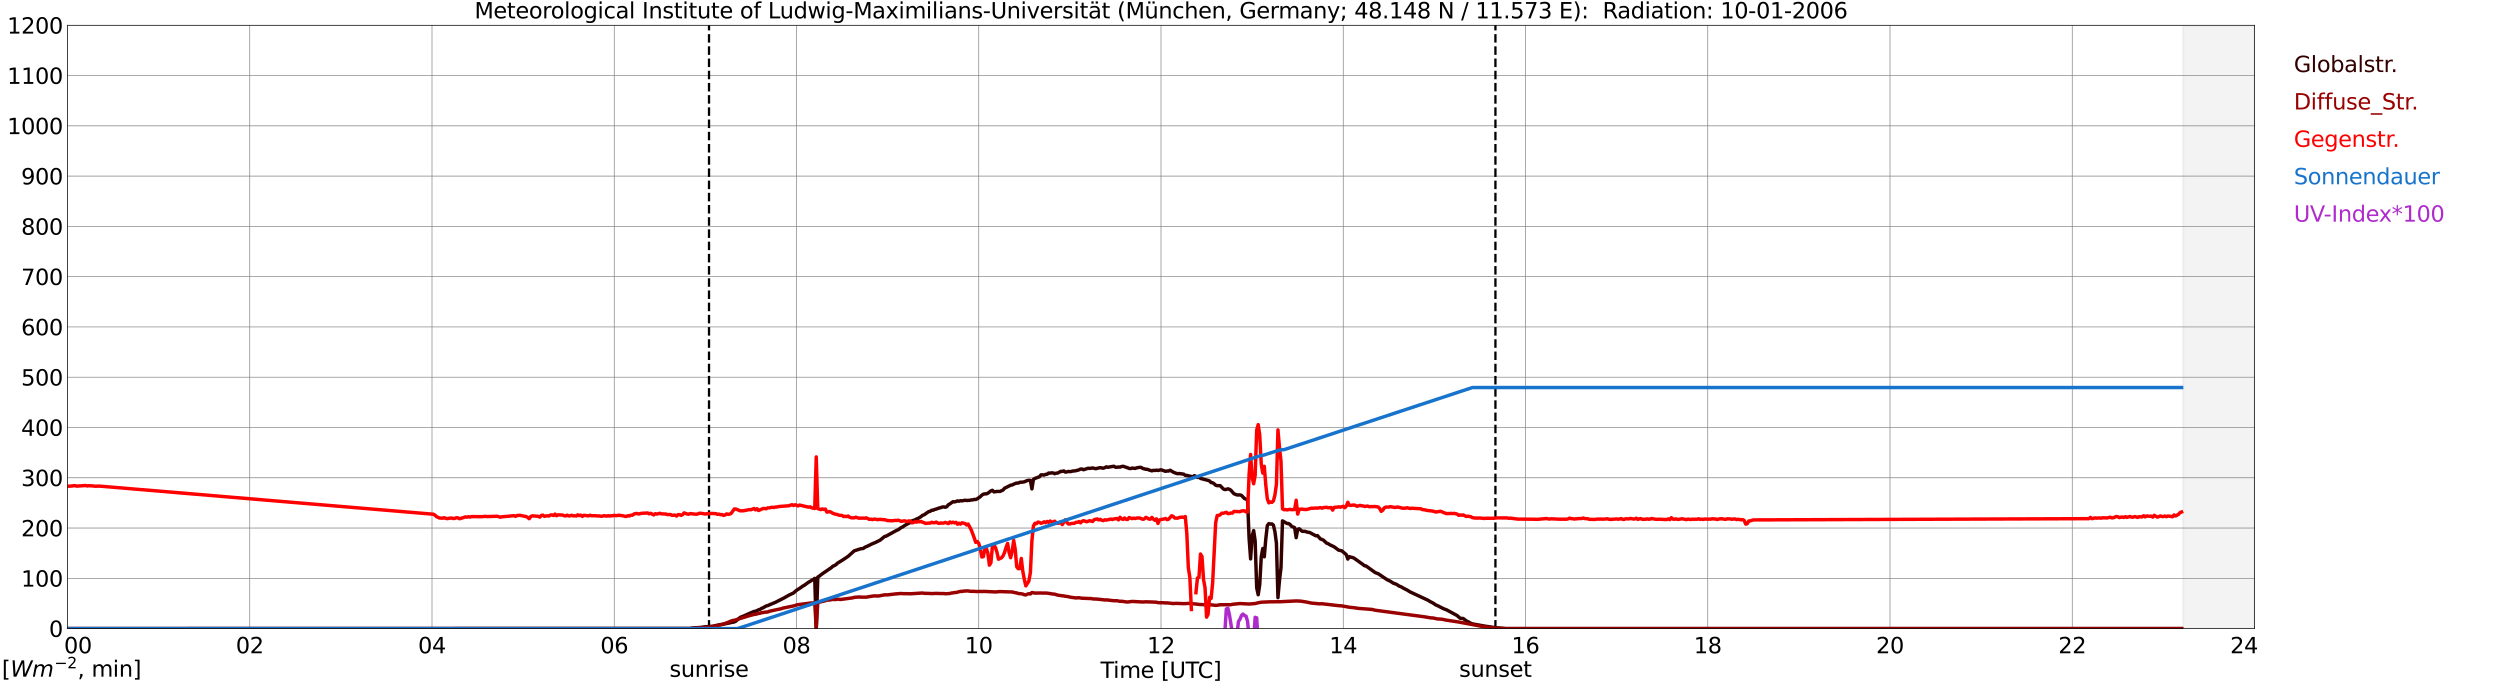<?xml version="1.0" encoding="utf-8" standalone="no"?>
<!DOCTYPE svg PUBLIC "-//W3C//DTD SVG 1.1//EN"
  "http://www.w3.org/Graphics/SVG/1.1/DTD/svg11.dtd">
<svg xmlns:xlink="http://www.w3.org/1999/xlink" width="1085.4pt" height="296.64pt" viewBox="0 0 1085.4 296.64" xmlns="http://www.w3.org/2000/svg" version="1.1">
 <defs>
  <style type="text/css">*{stroke-linejoin: round; stroke-linecap: butt}</style>
 </defs>
 <g id="figure_1">
  <g id="patch_1">
   <path d="M 0 296.64 
L 1085.4 296.64 
L 1085.4 0 
L 0 0 
z
" style="fill: #ffffff"/>
  </g>
  <g id="axes_1">
   <g id="patch_2">
    <path d="M 29.306 272.909 
L 978.814 272.909 
L 978.814 10.976 
L 29.306 10.976 
z
" style="fill: #ffffff"/>
   </g>
   <g id="patch_3">
    <path d="M 947.823 272.909 
L 978.814 272.909 
L 978.814 10.976 
L 947.823 10.976 
z
" clip-path="url(#p382e996117)" style="fill: #d3d3d3; opacity: 0.25; stroke: #d3d3d3; stroke-linejoin: miter"/>
   </g>
   <g id="matplotlib.axis_1">
    <g id="xtick_1">
     <g id="line2d_1">
      <path d="M 29.306 272.909 
L 29.306 10.976 
" clip-path="url(#p382e996117)" style="fill: none; stroke: #808080; stroke-width: 0.3; stroke-linecap: square"/>
     </g>
     <g id="line2d_2"/>
     <g id="text_1">
      <!--    00 -->
      <g transform="translate(18.733 283.627) scale(0.095 -0.095)">
       <defs>
        <path id="DejaVuSans-20" transform="scale(0.016)"/>
        <path id="DejaVuSans-30" d="M 2034 4250 
Q 1547 4250 1301 3770 
Q 1056 3291 1056 2328 
Q 1056 1369 1301 889 
Q 1547 409 2034 409 
Q 2525 409 2770 889 
Q 3016 1369 3016 2328 
Q 3016 3291 2770 3770 
Q 2525 4250 2034 4250 
z
M 2034 4750 
Q 2819 4750 3233 4129 
Q 3647 3509 3647 2328 
Q 3647 1150 3233 529 
Q 2819 -91 2034 -91 
Q 1250 -91 836 529 
Q 422 1150 422 2328 
Q 422 3509 836 4129 
Q 1250 4750 2034 4750 
z
" transform="scale(0.016)"/>
       </defs>
       <use xlink:href="#DejaVuSans-20"/>
       <use xlink:href="#DejaVuSans-20" transform="translate(31.787 0)"/>
       <use xlink:href="#DejaVuSans-20" transform="translate(63.574 0)"/>
       <use xlink:href="#DejaVuSans-30" transform="translate(95.361 0)"/>
       <use xlink:href="#DejaVuSans-30" transform="translate(158.984 0)"/>
      </g>
     </g>
    </g>
    <g id="xtick_2">
     <g id="line2d_3">
      <path d="M 108.431 272.909 
L 108.431 10.976 
" clip-path="url(#p382e996117)" style="fill: none; stroke: #808080; stroke-width: 0.3; stroke-linecap: square"/>
     </g>
     <g id="line2d_4"/>
     <g id="text_2">
      <!-- 02 -->
      <g transform="translate(102.387 283.627) scale(0.095 -0.095)">
       <defs>
        <path id="DejaVuSans-32" d="M 1228 531 
L 3431 531 
L 3431 0 
L 469 0 
L 469 531 
Q 828 903 1448 1529 
Q 2069 2156 2228 2338 
Q 2531 2678 2651 2914 
Q 2772 3150 2772 3378 
Q 2772 3750 2511 3984 
Q 2250 4219 1831 4219 
Q 1534 4219 1204 4116 
Q 875 4013 500 3803 
L 500 4441 
Q 881 4594 1212 4672 
Q 1544 4750 1819 4750 
Q 2544 4750 2975 4387 
Q 3406 4025 3406 3419 
Q 3406 3131 3298 2873 
Q 3191 2616 2906 2266 
Q 2828 2175 2409 1742 
Q 1991 1309 1228 531 
z
" transform="scale(0.016)"/>
       </defs>
       <use xlink:href="#DejaVuSans-30"/>
       <use xlink:href="#DejaVuSans-32" transform="translate(63.623 0)"/>
      </g>
     </g>
    </g>
    <g id="xtick_3">
     <g id="line2d_5">
      <path d="M 187.557 272.909 
L 187.557 10.976 
" clip-path="url(#p382e996117)" style="fill: none; stroke: #808080; stroke-width: 0.3; stroke-linecap: square"/>
     </g>
     <g id="line2d_6"/>
     <g id="text_3">
      <!-- 04 -->
      <g transform="translate(181.513 283.627) scale(0.095 -0.095)">
       <defs>
        <path id="DejaVuSans-34" d="M 2419 4116 
L 825 1625 
L 2419 1625 
L 2419 4116 
z
M 2253 4666 
L 3047 4666 
L 3047 1625 
L 3713 1625 
L 3713 1100 
L 3047 1100 
L 3047 0 
L 2419 0 
L 2419 1100 
L 313 1100 
L 313 1709 
L 2253 4666 
z
" transform="scale(0.016)"/>
       </defs>
       <use xlink:href="#DejaVuSans-30"/>
       <use xlink:href="#DejaVuSans-34" transform="translate(63.623 0)"/>
      </g>
     </g>
    </g>
    <g id="xtick_4">
     <g id="line2d_7">
      <path d="M 266.683 272.909 
L 266.683 10.976 
" clip-path="url(#p382e996117)" style="fill: none; stroke: #808080; stroke-width: 0.3; stroke-linecap: square"/>
     </g>
     <g id="line2d_8"/>
     <g id="text_4">
      <!-- 06 -->
      <g transform="translate(260.638 283.627) scale(0.095 -0.095)">
       <defs>
        <path id="DejaVuSans-36" d="M 2113 2584 
Q 1688 2584 1439 2293 
Q 1191 2003 1191 1497 
Q 1191 994 1439 701 
Q 1688 409 2113 409 
Q 2538 409 2786 701 
Q 3034 994 3034 1497 
Q 3034 2003 2786 2293 
Q 2538 2584 2113 2584 
z
M 3366 4563 
L 3366 3988 
Q 3128 4100 2886 4159 
Q 2644 4219 2406 4219 
Q 1781 4219 1451 3797 
Q 1122 3375 1075 2522 
Q 1259 2794 1537 2939 
Q 1816 3084 2150 3084 
Q 2853 3084 3261 2657 
Q 3669 2231 3669 1497 
Q 3669 778 3244 343 
Q 2819 -91 2113 -91 
Q 1303 -91 875 529 
Q 447 1150 447 2328 
Q 447 3434 972 4092 
Q 1497 4750 2381 4750 
Q 2619 4750 2861 4703 
Q 3103 4656 3366 4563 
z
" transform="scale(0.016)"/>
       </defs>
       <use xlink:href="#DejaVuSans-30"/>
       <use xlink:href="#DejaVuSans-36" transform="translate(63.623 0)"/>
      </g>
     </g>
    </g>
    <g id="xtick_5">
     <g id="line2d_9">
      <path d="M 345.808 272.909 
L 345.808 10.976 
" clip-path="url(#p382e996117)" style="fill: none; stroke: #808080; stroke-width: 0.3; stroke-linecap: square"/>
     </g>
     <g id="line2d_10"/>
     <g id="text_5">
      <!-- 08 -->
      <g transform="translate(339.764 283.627) scale(0.095 -0.095)">
       <defs>
        <path id="DejaVuSans-38" d="M 2034 2216 
Q 1584 2216 1326 1975 
Q 1069 1734 1069 1313 
Q 1069 891 1326 650 
Q 1584 409 2034 409 
Q 2484 409 2743 651 
Q 3003 894 3003 1313 
Q 3003 1734 2745 1975 
Q 2488 2216 2034 2216 
z
M 1403 2484 
Q 997 2584 770 2862 
Q 544 3141 544 3541 
Q 544 4100 942 4425 
Q 1341 4750 2034 4750 
Q 2731 4750 3128 4425 
Q 3525 4100 3525 3541 
Q 3525 3141 3298 2862 
Q 3072 2584 2669 2484 
Q 3125 2378 3379 2068 
Q 3634 1759 3634 1313 
Q 3634 634 3220 271 
Q 2806 -91 2034 -91 
Q 1263 -91 848 271 
Q 434 634 434 1313 
Q 434 1759 690 2068 
Q 947 2378 1403 2484 
z
M 1172 3481 
Q 1172 3119 1398 2916 
Q 1625 2713 2034 2713 
Q 2441 2713 2670 2916 
Q 2900 3119 2900 3481 
Q 2900 3844 2670 4047 
Q 2441 4250 2034 4250 
Q 1625 4250 1398 4047 
Q 1172 3844 1172 3481 
z
" transform="scale(0.016)"/>
       </defs>
       <use xlink:href="#DejaVuSans-30"/>
       <use xlink:href="#DejaVuSans-38" transform="translate(63.623 0)"/>
      </g>
     </g>
    </g>
    <g id="xtick_6">
     <g id="line2d_11">
      <path d="M 424.934 272.909 
L 424.934 10.976 
" clip-path="url(#p382e996117)" style="fill: none; stroke: #808080; stroke-width: 0.3; stroke-linecap: square"/>
     </g>
     <g id="line2d_12"/>
     <g id="text_6">
      <!-- 10 -->
      <g transform="translate(418.89 283.627) scale(0.095 -0.095)">
       <defs>
        <path id="DejaVuSans-31" d="M 794 531 
L 1825 531 
L 1825 4091 
L 703 3866 
L 703 4441 
L 1819 4666 
L 2450 4666 
L 2450 531 
L 3481 531 
L 3481 0 
L 794 0 
L 794 531 
z
" transform="scale(0.016)"/>
       </defs>
       <use xlink:href="#DejaVuSans-31"/>
       <use xlink:href="#DejaVuSans-30" transform="translate(63.623 0)"/>
      </g>
     </g>
    </g>
    <g id="xtick_7">
     <g id="line2d_13">
      <path d="M 504.06 272.909 
L 504.06 10.976 
" clip-path="url(#p382e996117)" style="fill: none; stroke: #808080; stroke-width: 0.3; stroke-linecap: square"/>
     </g>
     <g id="line2d_14"/>
     <g id="text_7">
      <!-- 12 -->
      <g transform="translate(498.015 283.627) scale(0.095 -0.095)">
       <use xlink:href="#DejaVuSans-31"/>
       <use xlink:href="#DejaVuSans-32" transform="translate(63.623 0)"/>
      </g>
     </g>
    </g>
    <g id="xtick_8">
     <g id="line2d_15">
      <path d="M 583.185 272.909 
L 583.185 10.976 
" clip-path="url(#p382e996117)" style="fill: none; stroke: #808080; stroke-width: 0.3; stroke-linecap: square"/>
     </g>
     <g id="line2d_16"/>
     <g id="text_8">
      <!-- 14 -->
      <g transform="translate(577.141 283.627) scale(0.095 -0.095)">
       <use xlink:href="#DejaVuSans-31"/>
       <use xlink:href="#DejaVuSans-34" transform="translate(63.623 0)"/>
      </g>
     </g>
    </g>
    <g id="xtick_9">
     <g id="line2d_17">
      <path d="M 662.311 272.909 
L 662.311 10.976 
" clip-path="url(#p382e996117)" style="fill: none; stroke: #808080; stroke-width: 0.3; stroke-linecap: square"/>
     </g>
     <g id="line2d_18"/>
     <g id="text_9">
      <!-- 16 -->
      <g transform="translate(656.267 283.627) scale(0.095 -0.095)">
       <use xlink:href="#DejaVuSans-31"/>
       <use xlink:href="#DejaVuSans-36" transform="translate(63.623 0)"/>
      </g>
     </g>
    </g>
    <g id="xtick_10">
     <g id="line2d_19">
      <path d="M 741.437 272.909 
L 741.437 10.976 
" clip-path="url(#p382e996117)" style="fill: none; stroke: #808080; stroke-width: 0.3; stroke-linecap: square"/>
     </g>
     <g id="line2d_20"/>
     <g id="text_10">
      <!-- 18 -->
      <g transform="translate(735.392 283.627) scale(0.095 -0.095)">
       <use xlink:href="#DejaVuSans-31"/>
       <use xlink:href="#DejaVuSans-38" transform="translate(63.623 0)"/>
      </g>
     </g>
    </g>
    <g id="xtick_11">
     <g id="line2d_21">
      <path d="M 820.562 272.909 
L 820.562 10.976 
" clip-path="url(#p382e996117)" style="fill: none; stroke: #808080; stroke-width: 0.3; stroke-linecap: square"/>
     </g>
     <g id="line2d_22"/>
     <g id="text_11">
      <!-- 20 -->
      <g transform="translate(814.518 283.627) scale(0.095 -0.095)">
       <use xlink:href="#DejaVuSans-32"/>
       <use xlink:href="#DejaVuSans-30" transform="translate(63.623 0)"/>
      </g>
     </g>
    </g>
    <g id="xtick_12">
     <g id="line2d_23">
      <path d="M 899.688 272.909 
L 899.688 10.976 
" clip-path="url(#p382e996117)" style="fill: none; stroke: #808080; stroke-width: 0.3; stroke-linecap: square"/>
     </g>
     <g id="line2d_24"/>
     <g id="text_12">
      <!-- 22 -->
      <g transform="translate(893.644 283.627) scale(0.095 -0.095)">
       <use xlink:href="#DejaVuSans-32"/>
       <use xlink:href="#DejaVuSans-32" transform="translate(63.623 0)"/>
      </g>
     </g>
    </g>
    <g id="xtick_13">
     <g id="line2d_25">
      <path d="M 978.814 272.909 
L 978.814 10.976 
" clip-path="url(#p382e996117)" style="fill: none; stroke: #808080; stroke-width: 0.3; stroke-linecap: square"/>
     </g>
     <g id="line2d_26"/>
     <g id="text_13">
      <!-- 24    -->
      <g transform="translate(968.241 283.627) scale(0.095 -0.095)">
       <use xlink:href="#DejaVuSans-32"/>
       <use xlink:href="#DejaVuSans-34" transform="translate(63.623 0)"/>
       <use xlink:href="#DejaVuSans-20" transform="translate(127.246 0)"/>
       <use xlink:href="#DejaVuSans-20" transform="translate(159.033 0)"/>
       <use xlink:href="#DejaVuSans-20" transform="translate(190.82 0)"/>
      </g>
     </g>
    </g>
    <g id="text_14">
     <!-- Time [UTC] -->
     <g transform="translate(477.806 294.322) scale(0.095 -0.095)">
      <defs>
       <path id="DejaVuSans-54" d="M -19 4666 
L 3928 4666 
L 3928 4134 
L 2272 4134 
L 2272 0 
L 1638 0 
L 1638 4134 
L -19 4134 
L -19 4666 
z
" transform="scale(0.016)"/>
       <path id="DejaVuSans-69" d="M 603 3500 
L 1178 3500 
L 1178 0 
L 603 0 
L 603 3500 
z
M 603 4863 
L 1178 4863 
L 1178 4134 
L 603 4134 
L 603 4863 
z
" transform="scale(0.016)"/>
       <path id="DejaVuSans-6d" d="M 3328 2828 
Q 3544 3216 3844 3400 
Q 4144 3584 4550 3584 
Q 5097 3584 5394 3201 
Q 5691 2819 5691 2113 
L 5691 0 
L 5113 0 
L 5113 2094 
Q 5113 2597 4934 2840 
Q 4756 3084 4391 3084 
Q 3944 3084 3684 2787 
Q 3425 2491 3425 1978 
L 3425 0 
L 2847 0 
L 2847 2094 
Q 2847 2600 2669 2842 
Q 2491 3084 2119 3084 
Q 1678 3084 1418 2786 
Q 1159 2488 1159 1978 
L 1159 0 
L 581 0 
L 581 3500 
L 1159 3500 
L 1159 2956 
Q 1356 3278 1631 3431 
Q 1906 3584 2284 3584 
Q 2666 3584 2933 3390 
Q 3200 3197 3328 2828 
z
" transform="scale(0.016)"/>
       <path id="DejaVuSans-65" d="M 3597 1894 
L 3597 1613 
L 953 1613 
Q 991 1019 1311 708 
Q 1631 397 2203 397 
Q 2534 397 2845 478 
Q 3156 559 3463 722 
L 3463 178 
Q 3153 47 2828 -22 
Q 2503 -91 2169 -91 
Q 1331 -91 842 396 
Q 353 884 353 1716 
Q 353 2575 817 3079 
Q 1281 3584 2069 3584 
Q 2775 3584 3186 3129 
Q 3597 2675 3597 1894 
z
M 3022 2063 
Q 3016 2534 2758 2815 
Q 2500 3097 2075 3097 
Q 1594 3097 1305 2825 
Q 1016 2553 972 2059 
L 3022 2063 
z
" transform="scale(0.016)"/>
       <path id="DejaVuSans-5b" d="M 550 4863 
L 1875 4863 
L 1875 4416 
L 1125 4416 
L 1125 -397 
L 1875 -397 
L 1875 -844 
L 550 -844 
L 550 4863 
z
" transform="scale(0.016)"/>
       <path id="DejaVuSans-55" d="M 556 4666 
L 1191 4666 
L 1191 1831 
Q 1191 1081 1462 751 
Q 1734 422 2344 422 
Q 2950 422 3222 751 
Q 3494 1081 3494 1831 
L 3494 4666 
L 4128 4666 
L 4128 1753 
Q 4128 841 3676 375 
Q 3225 -91 2344 -91 
Q 1459 -91 1007 375 
Q 556 841 556 1753 
L 556 4666 
z
" transform="scale(0.016)"/>
       <path id="DejaVuSans-43" d="M 4122 4306 
L 4122 3641 
Q 3803 3938 3442 4084 
Q 3081 4231 2675 4231 
Q 1875 4231 1450 3742 
Q 1025 3253 1025 2328 
Q 1025 1406 1450 917 
Q 1875 428 2675 428 
Q 3081 428 3442 575 
Q 3803 722 4122 1019 
L 4122 359 
Q 3791 134 3420 21 
Q 3050 -91 2638 -91 
Q 1578 -91 968 557 
Q 359 1206 359 2328 
Q 359 3453 968 4101 
Q 1578 4750 2638 4750 
Q 3056 4750 3426 4639 
Q 3797 4528 4122 4306 
z
" transform="scale(0.016)"/>
       <path id="DejaVuSans-5d" d="M 1947 4863 
L 1947 -844 
L 622 -844 
L 622 -397 
L 1369 -397 
L 1369 4416 
L 622 4416 
L 622 4863 
L 1947 4863 
z
" transform="scale(0.016)"/>
      </defs>
      <use xlink:href="#DejaVuSans-54"/>
      <use xlink:href="#DejaVuSans-69" transform="translate(57.959 0)"/>
      <use xlink:href="#DejaVuSans-6d" transform="translate(85.742 0)"/>
      <use xlink:href="#DejaVuSans-65" transform="translate(183.154 0)"/>
      <use xlink:href="#DejaVuSans-20" transform="translate(244.678 0)"/>
      <use xlink:href="#DejaVuSans-5b" transform="translate(276.465 0)"/>
      <use xlink:href="#DejaVuSans-55" transform="translate(315.479 0)"/>
      <use xlink:href="#DejaVuSans-54" transform="translate(388.672 0)"/>
      <use xlink:href="#DejaVuSans-43" transform="translate(443.881 0)"/>
      <use xlink:href="#DejaVuSans-5d" transform="translate(513.705 0)"/>
     </g>
    </g>
   </g>
   <g id="matplotlib.axis_2">
    <g id="ytick_1">
     <g id="line2d_27">
      <path d="M 29.306 272.909 
L 978.814 272.909 
" clip-path="url(#p382e996117)" style="fill: none; stroke: #808080; stroke-width: 0.3; stroke-linecap: square"/>
     </g>
     <g id="line2d_28"/>
     <g id="text_15">
      <!-- 0 -->
      <g transform="translate(21.261 276.518) scale(0.095 -0.095)">
       <use xlink:href="#DejaVuSans-30"/>
      </g>
     </g>
    </g>
    <g id="ytick_2">
     <g id="line2d_29">
      <path d="M 29.306 251.081 
L 978.814 251.081 
" clip-path="url(#p382e996117)" style="fill: none; stroke: #808080; stroke-width: 0.3; stroke-linecap: square"/>
     </g>
     <g id="line2d_30"/>
     <g id="text_16">
      <!-- 100 -->
      <g transform="translate(9.173 254.69) scale(0.095 -0.095)">
       <use xlink:href="#DejaVuSans-31"/>
       <use xlink:href="#DejaVuSans-30" transform="translate(63.623 0)"/>
       <use xlink:href="#DejaVuSans-30" transform="translate(127.246 0)"/>
      </g>
     </g>
    </g>
    <g id="ytick_3">
     <g id="line2d_31">
      <path d="M 29.306 229.253 
L 978.814 229.253 
" clip-path="url(#p382e996117)" style="fill: none; stroke: #808080; stroke-width: 0.3; stroke-linecap: square"/>
     </g>
     <g id="line2d_32"/>
     <g id="text_17">
      <!-- 200 -->
      <g transform="translate(9.173 232.863) scale(0.095 -0.095)">
       <use xlink:href="#DejaVuSans-32"/>
       <use xlink:href="#DejaVuSans-30" transform="translate(63.623 0)"/>
       <use xlink:href="#DejaVuSans-30" transform="translate(127.246 0)"/>
      </g>
     </g>
    </g>
    <g id="ytick_4">
     <g id="line2d_33">
      <path d="M 29.306 207.426 
L 978.814 207.426 
" clip-path="url(#p382e996117)" style="fill: none; stroke: #808080; stroke-width: 0.3; stroke-linecap: square"/>
     </g>
     <g id="line2d_34"/>
     <g id="text_18">
      <!-- 300 -->
      <g transform="translate(9.173 211.035) scale(0.095 -0.095)">
       <defs>
        <path id="DejaVuSans-33" d="M 2597 2516 
Q 3050 2419 3304 2112 
Q 3559 1806 3559 1356 
Q 3559 666 3084 287 
Q 2609 -91 1734 -91 
Q 1441 -91 1130 -33 
Q 819 25 488 141 
L 488 750 
Q 750 597 1062 519 
Q 1375 441 1716 441 
Q 2309 441 2620 675 
Q 2931 909 2931 1356 
Q 2931 1769 2642 2001 
Q 2353 2234 1838 2234 
L 1294 2234 
L 1294 2753 
L 1863 2753 
Q 2328 2753 2575 2939 
Q 2822 3125 2822 3475 
Q 2822 3834 2567 4026 
Q 2313 4219 1838 4219 
Q 1578 4219 1281 4162 
Q 984 4106 628 3988 
L 628 4550 
Q 988 4650 1302 4700 
Q 1616 4750 1894 4750 
Q 2613 4750 3031 4423 
Q 3450 4097 3450 3541 
Q 3450 3153 3228 2886 
Q 3006 2619 2597 2516 
z
" transform="scale(0.016)"/>
       </defs>
       <use xlink:href="#DejaVuSans-33"/>
       <use xlink:href="#DejaVuSans-30" transform="translate(63.623 0)"/>
       <use xlink:href="#DejaVuSans-30" transform="translate(127.246 0)"/>
      </g>
     </g>
    </g>
    <g id="ytick_5">
     <g id="line2d_35">
      <path d="M 29.306 185.598 
L 978.814 185.598 
" clip-path="url(#p382e996117)" style="fill: none; stroke: #808080; stroke-width: 0.3; stroke-linecap: square"/>
     </g>
     <g id="line2d_36"/>
     <g id="text_19">
      <!-- 400 -->
      <g transform="translate(9.173 189.207) scale(0.095 -0.095)">
       <use xlink:href="#DejaVuSans-34"/>
       <use xlink:href="#DejaVuSans-30" transform="translate(63.623 0)"/>
       <use xlink:href="#DejaVuSans-30" transform="translate(127.246 0)"/>
      </g>
     </g>
    </g>
    <g id="ytick_6">
     <g id="line2d_37">
      <path d="M 29.306 163.77 
L 978.814 163.77 
" clip-path="url(#p382e996117)" style="fill: none; stroke: #808080; stroke-width: 0.3; stroke-linecap: square"/>
     </g>
     <g id="line2d_38"/>
     <g id="text_20">
      <!-- 500 -->
      <g transform="translate(9.173 167.379) scale(0.095 -0.095)">
       <defs>
        <path id="DejaVuSans-35" d="M 691 4666 
L 3169 4666 
L 3169 4134 
L 1269 4134 
L 1269 2991 
Q 1406 3038 1543 3061 
Q 1681 3084 1819 3084 
Q 2600 3084 3056 2656 
Q 3513 2228 3513 1497 
Q 3513 744 3044 326 
Q 2575 -91 1722 -91 
Q 1428 -91 1123 -41 
Q 819 9 494 109 
L 494 744 
Q 775 591 1075 516 
Q 1375 441 1709 441 
Q 2250 441 2565 725 
Q 2881 1009 2881 1497 
Q 2881 1984 2565 2268 
Q 2250 2553 1709 2553 
Q 1456 2553 1204 2497 
Q 953 2441 691 2322 
L 691 4666 
z
" transform="scale(0.016)"/>
       </defs>
       <use xlink:href="#DejaVuSans-35"/>
       <use xlink:href="#DejaVuSans-30" transform="translate(63.623 0)"/>
       <use xlink:href="#DejaVuSans-30" transform="translate(127.246 0)"/>
      </g>
     </g>
    </g>
    <g id="ytick_7">
     <g id="line2d_39">
      <path d="M 29.306 141.942 
L 978.814 141.942 
" clip-path="url(#p382e996117)" style="fill: none; stroke: #808080; stroke-width: 0.3; stroke-linecap: square"/>
     </g>
     <g id="line2d_40"/>
     <g id="text_21">
      <!-- 600 -->
      <g transform="translate(9.173 145.551) scale(0.095 -0.095)">
       <use xlink:href="#DejaVuSans-36"/>
       <use xlink:href="#DejaVuSans-30" transform="translate(63.623 0)"/>
       <use xlink:href="#DejaVuSans-30" transform="translate(127.246 0)"/>
      </g>
     </g>
    </g>
    <g id="ytick_8">
     <g id="line2d_41">
      <path d="M 29.306 120.114 
L 978.814 120.114 
" clip-path="url(#p382e996117)" style="fill: none; stroke: #808080; stroke-width: 0.3; stroke-linecap: square"/>
     </g>
     <g id="line2d_42"/>
     <g id="text_22">
      <!-- 700 -->
      <g transform="translate(9.173 123.724) scale(0.095 -0.095)">
       <defs>
        <path id="DejaVuSans-37" d="M 525 4666 
L 3525 4666 
L 3525 4397 
L 1831 0 
L 1172 0 
L 2766 4134 
L 525 4134 
L 525 4666 
z
" transform="scale(0.016)"/>
       </defs>
       <use xlink:href="#DejaVuSans-37"/>
       <use xlink:href="#DejaVuSans-30" transform="translate(63.623 0)"/>
       <use xlink:href="#DejaVuSans-30" transform="translate(127.246 0)"/>
      </g>
     </g>
    </g>
    <g id="ytick_9">
     <g id="line2d_43">
      <path d="M 29.306 98.287 
L 978.814 98.287 
" clip-path="url(#p382e996117)" style="fill: none; stroke: #808080; stroke-width: 0.3; stroke-linecap: square"/>
     </g>
     <g id="line2d_44"/>
     <g id="text_23">
      <!-- 800 -->
      <g transform="translate(9.173 101.896) scale(0.095 -0.095)">
       <use xlink:href="#DejaVuSans-38"/>
       <use xlink:href="#DejaVuSans-30" transform="translate(63.623 0)"/>
       <use xlink:href="#DejaVuSans-30" transform="translate(127.246 0)"/>
      </g>
     </g>
    </g>
    <g id="ytick_10">
     <g id="line2d_45">
      <path d="M 29.306 76.459 
L 978.814 76.459 
" clip-path="url(#p382e996117)" style="fill: none; stroke: #808080; stroke-width: 0.3; stroke-linecap: square"/>
     </g>
     <g id="line2d_46"/>
     <g id="text_24">
      <!-- 900 -->
      <g transform="translate(9.173 80.068) scale(0.095 -0.095)">
       <defs>
        <path id="DejaVuSans-39" d="M 703 97 
L 703 672 
Q 941 559 1184 500 
Q 1428 441 1663 441 
Q 2288 441 2617 861 
Q 2947 1281 2994 2138 
Q 2813 1869 2534 1725 
Q 2256 1581 1919 1581 
Q 1219 1581 811 2004 
Q 403 2428 403 3163 
Q 403 3881 828 4315 
Q 1253 4750 1959 4750 
Q 2769 4750 3195 4129 
Q 3622 3509 3622 2328 
Q 3622 1225 3098 567 
Q 2575 -91 1691 -91 
Q 1453 -91 1209 -44 
Q 966 3 703 97 
z
M 1959 2075 
Q 2384 2075 2632 2365 
Q 2881 2656 2881 3163 
Q 2881 3666 2632 3958 
Q 2384 4250 1959 4250 
Q 1534 4250 1286 3958 
Q 1038 3666 1038 3163 
Q 1038 2656 1286 2365 
Q 1534 2075 1959 2075 
z
" transform="scale(0.016)"/>
       </defs>
       <use xlink:href="#DejaVuSans-39"/>
       <use xlink:href="#DejaVuSans-30" transform="translate(63.623 0)"/>
       <use xlink:href="#DejaVuSans-30" transform="translate(127.246 0)"/>
      </g>
     </g>
    </g>
    <g id="ytick_11">
     <g id="line2d_47">
      <path d="M 29.306 54.631 
L 978.814 54.631 
" clip-path="url(#p382e996117)" style="fill: none; stroke: #808080; stroke-width: 0.3; stroke-linecap: square"/>
     </g>
     <g id="line2d_48"/>
     <g id="text_25">
      <!-- 1000 -->
      <g transform="translate(3.128 58.24) scale(0.095 -0.095)">
       <use xlink:href="#DejaVuSans-31"/>
       <use xlink:href="#DejaVuSans-30" transform="translate(63.623 0)"/>
       <use xlink:href="#DejaVuSans-30" transform="translate(127.246 0)"/>
       <use xlink:href="#DejaVuSans-30" transform="translate(190.869 0)"/>
      </g>
     </g>
    </g>
    <g id="ytick_12">
     <g id="line2d_49">
      <path d="M 29.306 32.803 
L 978.814 32.803 
" clip-path="url(#p382e996117)" style="fill: none; stroke: #808080; stroke-width: 0.3; stroke-linecap: square"/>
     </g>
     <g id="line2d_50"/>
     <g id="text_26">
      <!-- 1100 -->
      <g transform="translate(3.128 36.413) scale(0.095 -0.095)">
       <use xlink:href="#DejaVuSans-31"/>
       <use xlink:href="#DejaVuSans-31" transform="translate(63.623 0)"/>
       <use xlink:href="#DejaVuSans-30" transform="translate(127.246 0)"/>
       <use xlink:href="#DejaVuSans-30" transform="translate(190.869 0)"/>
      </g>
     </g>
    </g>
    <g id="ytick_13">
     <g id="line2d_51">
      <path d="M 29.306 10.976 
L 978.814 10.976 
" clip-path="url(#p382e996117)" style="fill: none; stroke: #808080; stroke-width: 0.3; stroke-linecap: square"/>
     </g>
     <g id="line2d_52"/>
     <g id="text_27">
      <!-- 1200 -->
      <g transform="translate(3.128 14.585) scale(0.095 -0.095)">
       <use xlink:href="#DejaVuSans-31"/>
       <use xlink:href="#DejaVuSans-32" transform="translate(63.623 0)"/>
       <use xlink:href="#DejaVuSans-30" transform="translate(127.246 0)"/>
       <use xlink:href="#DejaVuSans-30" transform="translate(190.869 0)"/>
      </g>
     </g>
    </g>
   </g>
   <g id="line2d_53">
    <path d="M 307.828 272.909 
L 307.828 10.976 
" clip-path="url(#p382e996117)" style="fill: none; stroke-dasharray: 3.7,1.6; stroke-dashoffset: 0; stroke: #000000"/>
   </g>
   <g id="line2d_54">
    <path d="M 649.255 272.909 
L 649.255 10.976 
" clip-path="url(#p382e996117)" style="fill: none; stroke-dasharray: 3.7,1.6; stroke-dashoffset: 0; stroke: #000000"/>
   </g>
   <g id="line2d_55">
    <path d="M 29.306 272.909 
L 299.652 272.909 
L 300.311 272.684 
L 304.267 272.398 
L 306.246 272.11 
L 309.543 271.865 
L 312.18 271.291 
L 314.158 270.964 
L 314.818 270.759 
L 315.477 270.719 
L 318.114 270.145 
L 318.774 270.023 
L 319.433 269.696 
L 321.411 268.015 
L 323.39 267.238 
L 324.708 266.622 
L 326.686 265.762 
L 327.346 265.476 
L 328.005 265.396 
L 329.324 264.78 
L 329.983 264.575 
L 330.643 264.125 
L 331.302 263.879 
L 332.621 263.102 
L 333.28 262.938 
L 334.599 262.364 
L 336.577 261.545 
L 340.533 259.539 
L 342.512 258.391 
L 344.49 257.45 
L 345.808 256.302 
L 347.787 255.034 
L 348.446 254.501 
L 349.105 254.174 
L 351.083 252.74 
L 351.743 252.413 
L 352.402 251.921 
L 353.062 251.635 
L 353.721 251.103 
L 354.38 272.909 
L 355.04 250.548 
L 355.699 250.138 
L 357.018 249.114 
L 358.996 247.763 
L 360.974 246.412 
L 361.634 245.799 
L 362.293 245.552 
L 362.952 245.144 
L 363.612 244.487 
L 365.59 243.299 
L 368.227 241.54 
L 370.865 239.163 
L 373.502 238.303 
L 374.821 238.1 
L 375.481 237.607 
L 376.799 237.035 
L 378.777 236.05 
L 380.096 235.52 
L 382.074 234.536 
L 384.053 232.94 
L 384.712 232.776 
L 389.328 230.236 
L 389.987 229.991 
L 391.306 229.007 
L 391.965 228.762 
L 392.624 228.23 
L 393.943 227.492 
L 395.262 226.837 
L 395.921 226.141 
L 397.24 225.73 
L 397.899 225.322 
L 398.559 225.117 
L 399.878 224.298 
L 400.537 223.724 
L 401.196 223.519 
L 403.175 222.127 
L 403.834 222.004 
L 404.493 221.513 
L 405.153 221.513 
L 405.812 221.186 
L 406.471 221.022 
L 407.79 220.531 
L 408.45 220.406 
L 409.109 220.121 
L 409.768 220.079 
L 410.428 220.243 
L 411.087 219.957 
L 411.746 219.138 
L 412.406 218.769 
L 413.725 217.826 
L 414.384 217.909 
L 415.043 217.746 
L 415.703 217.46 
L 416.362 217.623 
L 417.022 217.377 
L 417.681 217.46 
L 419 217.172 
L 419.659 217.296 
L 420.978 217.213 
L 421.637 217.049 
L 422.297 217.049 
L 422.956 216.803 
L 423.615 216.886 
L 424.275 216.558 
L 425.593 215.657 
L 426.253 215.002 
L 426.912 214.552 
L 427.572 214.428 
L 428.231 214.428 
L 428.89 214.142 
L 430.209 213.118 
L 430.869 212.872 
L 431.528 213.568 
L 432.847 213.363 
L 434.165 213.363 
L 435.484 212.749 
L 436.144 211.972 
L 438.781 210.66 
L 439.44 210.538 
L 440.759 209.923 
L 441.419 209.72 
L 442.078 209.759 
L 442.737 209.392 
L 444.056 209.309 
L 444.716 209.187 
L 446.034 208.613 
L 446.694 208.532 
L 447.353 208.571 
L 448.012 212.258 
L 448.672 208.122 
L 449.331 207.711 
L 451.309 206.976 
L 451.969 206.155 
L 452.628 206.155 
L 453.287 206.28 
L 453.947 205.952 
L 454.606 205.911 
L 455.266 205.378 
L 455.925 205.42 
L 456.584 205.295 
L 457.244 205.337 
L 457.903 205.664 
L 458.563 205.42 
L 459.222 205.378 
L 460.541 204.64 
L 461.2 204.682 
L 461.859 204.435 
L 462.519 204.968 
L 463.178 204.887 
L 463.838 204.682 
L 464.497 204.763 
L 465.156 204.682 
L 465.816 204.477 
L 466.475 204.477 
L 467.794 204.191 
L 468.453 203.985 
L 469.113 203.658 
L 469.772 203.617 
L 470.431 203.944 
L 472.409 203.289 
L 473.069 203.372 
L 474.388 203.167 
L 475.706 203.494 
L 477.025 203.167 
L 477.685 203.043 
L 479.003 203.289 
L 479.663 203.043 
L 480.322 202.676 
L 480.981 202.879 
L 482.3 202.634 
L 483.619 202.429 
L 484.278 202.84 
L 484.938 202.879 
L 485.597 202.757 
L 486.256 202.798 
L 486.916 202.551 
L 487.575 202.429 
L 489.553 203.084 
L 490.213 203.372 
L 490.872 203.453 
L 491.532 203.208 
L 492.85 203.372 
L 493.51 203.125 
L 494.828 202.879 
L 495.488 202.962 
L 496.147 203.372 
L 497.466 203.739 
L 498.125 203.739 
L 498.785 204.027 
L 500.103 204.435 
L 500.763 204.191 
L 501.422 204.271 
L 502.082 204.108 
L 502.741 204.271 
L 504.06 203.944 
L 506.038 204.64 
L 506.697 204.477 
L 507.357 204.518 
L 508.016 204.149 
L 509.335 204.968 
L 510.654 205.5 
L 511.313 205.664 
L 511.972 205.583 
L 513.95 205.869 
L 514.61 206.402 
L 515.269 206.402 
L 516.588 206.729 
L 517.907 207.015 
L 518.566 206.524 
L 519.226 206.812 
L 519.885 207.303 
L 520.544 207.057 
L 521.204 207.711 
L 524.501 208.571 
L 525.16 208.818 
L 525.819 209.514 
L 526.479 209.595 
L 527.138 210.047 
L 527.797 210.66 
L 528.457 210.866 
L 529.776 210.866 
L 531.094 212.258 
L 531.754 212.544 
L 532.413 212.463 
L 533.073 212.217 
L 533.732 212.422 
L 534.391 212.832 
L 535.71 214.347 
L 537.029 214.88 
L 538.348 214.88 
L 539.007 215.083 
L 540.326 216.475 
L 540.985 216.68 
L 541.644 217.091 
L 542.304 233.676 
L 542.963 242.645 
L 543.623 232.816 
L 544.282 230.36 
L 544.941 234.904 
L 545.601 255.176 
L 546.26 258.208 
L 546.919 253.825 
L 547.579 241.826 
L 548.238 238.139 
L 548.898 241.743 
L 549.557 233.964 
L 550.216 228.188 
L 550.876 227.328 
L 551.535 227.533 
L 552.195 227.45 
L 552.854 227.983 
L 553.513 230.81 
L 554.173 235.847 
L 554.832 259.476 
L 555.491 252.063 
L 556.151 246.534 
L 556.81 226.141 
L 558.788 227.287 
L 559.448 227.287 
L 560.107 227.738 
L 560.766 228.516 
L 562.085 229.09 
L 562.745 233.431 
L 563.404 229.827 
L 564.063 229.581 
L 565.382 230.687 
L 566.701 230.687 
L 567.36 230.973 
L 568.679 231.22 
L 571.317 232.652 
L 571.976 232.53 
L 573.295 234.003 
L 573.954 234.208 
L 574.613 234.536 
L 575.932 235.806 
L 576.592 236.011 
L 577.251 236.461 
L 579.229 237.404 
L 581.207 238.877 
L 582.526 239.124 
L 584.504 240.802 
L 585.164 242.728 
L 585.823 241.662 
L 586.482 241.907 
L 587.142 242.031 
L 587.801 242.276 
L 591.757 245.102 
L 592.417 245.635 
L 593.076 245.716 
L 597.032 248.584 
L 598.351 249.075 
L 602.307 251.736 
L 603.626 252.351 
L 604.945 253.211 
L 606.264 253.661 
L 607.582 254.521 
L 608.242 254.726 
L 609.561 255.503 
L 610.879 256.158 
L 612.198 256.979 
L 614.836 258.208 
L 618.792 260.05 
L 620.111 260.663 
L 620.77 261.115 
L 622.089 261.77 
L 623.408 262.672 
L 624.067 262.916 
L 626.705 264.267 
L 628.023 264.758 
L 632.639 267.258 
L 633.958 268.445 
L 635.276 268.526 
L 636.595 269.552 
L 637.914 270.207 
L 638.573 270.615 
L 639.233 270.861 
L 645.167 271.927 
L 646.486 272.09 
L 649.123 272.498 
L 651.761 272.745 
L 653.739 272.909 
L 947.163 272.909 
L 947.163 272.909 
" clip-path="url(#p382e996117)" style="fill: none; stroke: #330000; stroke-width: 1.5; stroke-linecap: square"/>
   </g>
   <g id="line2d_56">
    <path d="M 29.306 272.909 
L 300.971 272.841 
L 302.949 272.632 
L 304.267 272.588 
L 306.905 272.337 
L 308.883 272.169 
L 310.861 271.75 
L 312.18 271.372 
L 314.158 270.995 
L 317.455 269.608 
L 318.114 269.399 
L 318.774 269.314 
L 325.368 267.299 
L 326.686 266.965 
L 327.346 266.753 
L 328.005 266.712 
L 329.324 266.334 
L 329.983 266.251 
L 330.643 265.998 
L 331.302 265.957 
L 331.961 265.789 
L 333.28 265.706 
L 333.94 265.411 
L 336.577 264.824 
L 339.215 264.278 
L 339.874 264.025 
L 345.149 262.934 
L 345.808 262.641 
L 347.787 262.346 
L 352.402 261.759 
L 353.062 261.801 
L 353.721 261.55 
L 354.38 272.909 
L 355.04 261.617 
L 358.337 260.821 
L 358.996 260.484 
L 359.655 260.567 
L 360.974 260.358 
L 361.634 260.19 
L 362.293 260.316 
L 362.952 260.275 
L 363.612 260.107 
L 364.93 260.275 
L 370.206 259.561 
L 370.865 259.349 
L 372.843 259.184 
L 374.162 259.266 
L 375.481 259.266 
L 376.14 259.266 
L 377.459 259.015 
L 379.437 258.721 
L 381.415 258.762 
L 384.053 258.258 
L 385.371 258.258 
L 389.328 257.797 
L 389.987 257.797 
L 390.646 257.671 
L 392.624 257.756 
L 393.943 257.756 
L 395.262 257.797 
L 400.537 257.461 
L 401.196 257.588 
L 403.175 257.629 
L 404.493 257.712 
L 406.471 257.629 
L 409.109 257.712 
L 409.768 257.671 
L 410.428 257.797 
L 411.746 257.712 
L 412.406 257.671 
L 413.065 257.461 
L 413.725 257.42 
L 414.384 257.252 
L 415.043 257.252 
L 416.362 256.916 
L 417.022 256.748 
L 417.681 256.789 
L 418.34 256.621 
L 420.318 256.538 
L 420.978 256.706 
L 422.956 256.748 
L 424.275 256.833 
L 425.593 256.748 
L 426.253 256.833 
L 426.912 256.748 
L 432.187 257.001 
L 434.165 256.833 
L 437.462 256.957 
L 439.44 257.001 
L 440.759 257.335 
L 441.419 257.42 
L 442.078 257.671 
L 443.397 257.797 
L 444.056 257.924 
L 444.716 258.217 
L 445.375 258.302 
L 446.034 257.966 
L 446.694 257.756 
L 447.353 257.88 
L 448.012 257.252 
L 449.331 257.503 
L 451.309 257.461 
L 454.606 257.503 
L 457.244 257.924 
L 457.903 257.966 
L 459.222 258.385 
L 461.2 258.679 
L 461.859 258.721 
L 462.519 258.889 
L 463.178 258.93 
L 465.156 259.349 
L 467.134 259.603 
L 468.453 259.517 
L 469.772 259.729 
L 473.069 259.854 
L 473.728 259.854 
L 474.388 260.022 
L 476.366 260.107 
L 478.344 260.316 
L 479.663 260.484 
L 480.322 260.441 
L 483.619 260.821 
L 484.938 260.821 
L 486.256 261.072 
L 486.916 261.03 
L 488.894 261.323 
L 489.553 261.366 
L 491.532 261.113 
L 496.147 261.366 
L 497.466 261.281 
L 500.103 261.366 
L 502.082 261.449 
L 502.741 261.659 
L 505.379 261.7 
L 506.038 261.785 
L 506.697 261.744 
L 509.335 262.036 
L 510.654 261.953 
L 513.95 262.078 
L 515.269 262.036 
L 515.929 261.953 
L 519.226 262.246 
L 520.544 262.414 
L 524.501 262.624 
L 525.819 262.582 
L 527.797 262.835 
L 528.457 262.792 
L 529.776 262.541 
L 534.391 262.541 
L 535.051 262.373 
L 537.029 262.163 
L 538.348 262.036 
L 542.304 262.246 
L 544.941 262.036 
L 546.26 261.7 
L 547.579 261.449 
L 551.535 261.281 
L 556.151 261.24 
L 557.47 261.155 
L 562.745 260.904 
L 564.723 260.986 
L 567.36 261.408 
L 569.338 261.827 
L 571.976 262.078 
L 572.635 262.163 
L 573.954 262.122 
L 581.207 262.96 
L 582.526 263.045 
L 585.823 263.632 
L 587.801 263.842 
L 589.779 264.136 
L 595.714 264.597 
L 597.032 264.933 
L 618.133 267.747 
L 621.429 268.292 
L 622.089 268.292 
L 624.067 268.711 
L 625.386 268.794 
L 626.045 268.838 
L 628.023 269.257 
L 630.001 269.552 
L 633.298 270.054 
L 643.848 272.027 
L 644.508 272.027 
L 645.827 272.322 
L 647.805 272.531 
L 649.123 272.699 
L 653.739 272.909 
L 947.163 272.909 
L 947.163 272.909 
" clip-path="url(#p382e996117)" style="fill: none; stroke: #990000; stroke-width: 1.5; stroke-linecap: square"/>
   </g>
   <g id="line2d_57">
    <path d="M 29.306 211.027 
L 29.965 211.108 
L 31.943 210.898 
L 32.603 210.85 
L 33.262 211.058 
L 37.218 210.798 
L 37.878 210.988 
L 38.537 210.876 
L 40.515 210.986 
L 41.175 211.11 
L 43.153 211.049 
L 188.217 223.259 
L 188.876 223.718 
L 189.535 224.325 
L 190.854 224.916 
L 192.173 224.975 
L 192.832 224.765 
L 193.492 225.045 
L 194.151 225.161 
L 195.47 224.938 
L 196.129 224.931 
L 196.788 225.108 
L 197.448 225.075 
L 198.107 224.785 
L 198.767 224.818 
L 199.426 225.202 
L 200.085 225.062 
L 201.404 224.641 
L 202.063 224.403 
L 202.723 224.545 
L 203.382 224.318 
L 204.042 224.517 
L 204.701 224.29 
L 209.317 224.325 
L 210.635 224.165 
L 211.295 224.274 
L 215.91 224.139 
L 217.229 224.562 
L 217.889 224.37 
L 221.186 224.084 
L 222.504 223.932 
L 223.164 223.895 
L 223.823 224.174 
L 224.482 223.807 
L 225.801 223.735 
L 227.12 224.017 
L 228.439 224.268 
L 229.098 224.656 
L 229.757 225.2 
L 230.417 224.257 
L 231.076 223.967 
L 233.714 224.159 
L 234.373 224.519 
L 235.033 223.777 
L 235.692 223.654 
L 236.351 224.178 
L 237.011 224.004 
L 237.67 223.947 
L 238.329 224.03 
L 238.989 223.593 
L 239.648 223.55 
L 240.308 223.816 
L 240.967 223.203 
L 241.626 223.921 
L 242.286 223.526 
L 244.264 223.615 
L 244.923 223.927 
L 245.583 223.986 
L 246.242 223.663 
L 246.901 224.008 
L 247.561 223.94 
L 248.22 223.698 
L 248.88 223.984 
L 249.539 223.921 
L 250.198 224.039 
L 250.858 223.515 
L 251.517 223.877 
L 252.176 223.646 
L 252.836 224.196 
L 253.495 223.711 
L 255.473 223.986 
L 256.133 223.687 
L 256.792 223.912 
L 258.77 223.919 
L 259.43 224.026 
L 260.089 223.973 
L 260.748 224.122 
L 261.408 224.135 
L 262.067 223.916 
L 262.726 223.936 
L 263.386 224.104 
L 264.045 223.866 
L 264.705 224.074 
L 265.364 223.912 
L 266.023 223.943 
L 266.683 223.709 
L 267.342 223.875 
L 268.002 223.84 
L 268.661 223.689 
L 270.639 223.958 
L 271.298 224.163 
L 271.958 224.22 
L 272.617 223.886 
L 273.277 224.012 
L 273.936 223.654 
L 274.595 223.685 
L 275.255 223.148 
L 275.914 222.973 
L 276.573 222.925 
L 277.233 223.161 
L 278.552 222.86 
L 281.189 222.716 
L 281.849 223.085 
L 282.508 222.862 
L 283.827 223.569 
L 284.486 223.024 
L 285.145 223.203 
L 286.464 222.84 
L 287.124 223.091 
L 289.102 223.176 
L 289.761 223.419 
L 291.08 223.364 
L 291.739 223.733 
L 293.058 223.633 
L 293.717 224.063 
L 294.377 223.441 
L 295.036 223.425 
L 295.696 223.759 
L 296.355 223.43 
L 297.014 222.672 
L 298.333 223.159 
L 298.992 223.275 
L 299.652 222.969 
L 301.63 223.218 
L 302.289 223.24 
L 302.949 223.148 
L 303.608 222.836 
L 304.267 222.849 
L 305.586 223.056 
L 306.246 223.181 
L 306.905 223.021 
L 308.224 223.067 
L 308.883 222.901 
L 310.861 223.021 
L 311.521 223.325 
L 312.18 223.2 
L 312.839 223.473 
L 313.499 223.384 
L 314.158 223.772 
L 314.818 223.572 
L 315.477 223.124 
L 316.136 223.318 
L 316.796 223.207 
L 317.455 222.877 
L 318.774 221.002 
L 319.433 220.987 
L 321.411 221.788 
L 322.73 221.762 
L 325.368 221.249 
L 326.027 221.321 
L 327.346 220.773 
L 328.005 221.354 
L 328.665 220.867 
L 329.324 221.635 
L 331.302 220.775 
L 331.961 220.767 
L 332.621 220.882 
L 333.28 220.513 
L 333.94 220.507 
L 335.258 220.197 
L 335.918 220.358 
L 336.577 220.145 
L 337.236 220.123 
L 338.555 219.867 
L 342.512 219.592 
L 343.83 219.116 
L 344.49 219.474 
L 345.149 219.154 
L 345.808 219.341 
L 346.468 219.656 
L 347.127 219.274 
L 351.083 220.193 
L 351.743 220.057 
L 352.402 220.481 
L 353.721 220.773 
L 354.38 198.374 
L 355.04 220.823 
L 356.359 221.245 
L 357.018 220.95 
L 357.677 221.188 
L 358.337 221.011 
L 358.996 222.332 
L 360.315 222.113 
L 361.634 222.869 
L 362.293 223.131 
L 363.612 223.406 
L 364.271 223.707 
L 365.59 223.794 
L 366.249 224.261 
L 366.909 224.161 
L 367.568 224.303 
L 368.227 224.034 
L 368.887 224.569 
L 369.546 224.798 
L 370.865 224.851 
L 371.524 224.549 
L 372.843 224.973 
L 374.821 224.934 
L 375.481 224.997 
L 376.14 224.831 
L 377.459 225.521 
L 378.118 225.39 
L 378.777 225.591 
L 379.437 225.392 
L 380.096 225.396 
L 380.756 225.604 
L 382.074 225.484 
L 383.393 225.615 
L 384.053 225.623 
L 385.371 226.012 
L 387.349 226.101 
L 388.668 225.933 
L 389.328 225.981 
L 389.987 225.842 
L 391.306 226.339 
L 392.624 226.119 
L 393.943 226.422 
L 394.603 226.149 
L 395.262 226.25 
L 395.921 226.992 
L 396.581 226.852 
L 397.24 226.472 
L 397.899 226.697 
L 398.559 226.403 
L 399.218 226.59 
L 399.878 226.383 
L 400.537 226.728 
L 401.196 226.922 
L 401.856 227.26 
L 403.175 227.09 
L 403.834 227.138 
L 404.493 226.754 
L 405.153 226.961 
L 405.812 226.953 
L 406.471 226.673 
L 407.131 227.073 
L 407.79 227.256 
L 408.45 227.036 
L 409.109 227.151 
L 409.768 227.038 
L 410.428 226.811 
L 411.746 227.328 
L 412.406 226.623 
L 413.065 226.994 
L 413.725 226.71 
L 414.384 227.001 
L 415.043 226.789 
L 415.703 227.597 
L 416.362 227.156 
L 417.022 227.544 
L 417.681 226.974 
L 419 227.308 
L 419.659 227.909 
L 420.318 227.511 
L 421.637 229.965 
L 422.956 233.477 
L 423.615 235.461 
L 424.275 235.123 
L 424.934 235.924 
L 425.593 238.244 
L 426.253 241.811 
L 426.912 241.695 
L 427.572 238.417 
L 428.231 238.135 
L 428.89 240.165 
L 429.55 245.36 
L 430.209 244.341 
L 430.869 237.166 
L 431.528 236.511 
L 432.187 237.77 
L 432.847 239.807 
L 433.506 242.795 
L 434.825 242.164 
L 435.484 241.348 
L 436.144 239.84 
L 436.803 237.611 
L 437.462 235.941 
L 438.122 239.971 
L 438.781 242.134 
L 439.44 239.316 
L 440.1 234.64 
L 440.759 238.447 
L 441.419 246.069 
L 442.078 246.901 
L 442.737 246.864 
L 443.397 242.444 
L 444.056 247.971 
L 444.716 251.52 
L 445.375 254.362 
L 446.694 252.258 
L 447.353 248.59 
L 448.012 234.688 
L 448.672 228.393 
L 449.331 227.184 
L 449.991 227.356 
L 450.65 226.678 
L 451.309 226.822 
L 451.969 227.193 
L 452.628 226.974 
L 453.287 226.551 
L 453.947 226.931 
L 454.606 226.4 
L 455.266 226.774 
L 455.925 226.21 
L 456.584 226.601 
L 457.244 226.682 
L 457.903 226.285 
L 458.563 227.003 
L 459.222 227.225 
L 459.881 227.101 
L 460.541 226.811 
L 461.2 227.752 
L 462.519 225.674 
L 463.178 226.75 
L 463.838 227.485 
L 464.497 227.481 
L 465.156 227.28 
L 466.475 227.186 
L 467.134 226.771 
L 467.794 226.758 
L 468.453 226.444 
L 469.113 227.001 
L 469.772 226.352 
L 470.431 226.042 
L 471.75 226.536 
L 473.069 226.053 
L 474.388 226.4 
L 475.047 225.597 
L 476.366 225.309 
L 477.025 225.73 
L 477.685 225.475 
L 478.344 225.885 
L 479.003 226.025 
L 479.663 225.667 
L 480.322 225.815 
L 482.3 225.34 
L 482.96 225.558 
L 483.619 225.298 
L 484.938 225.126 
L 485.597 225.708 
L 486.256 224.576 
L 486.916 225.27 
L 487.575 225.505 
L 488.235 224.881 
L 488.894 225.475 
L 489.553 225.545 
L 490.213 224.7 
L 491.532 225.182 
L 492.191 224.955 
L 492.85 225.126 
L 493.51 224.905 
L 494.828 224.89 
L 496.147 225.46 
L 496.807 225.307 
L 497.466 224.624 
L 498.125 224.892 
L 498.785 225.368 
L 499.444 225.409 
L 500.103 224.632 
L 500.763 225.412 
L 501.422 225.896 
L 502.082 225.265 
L 502.741 227.245 
L 503.4 225.741 
L 504.06 225.543 
L 505.379 225.322 
L 506.038 225.119 
L 506.697 225.595 
L 507.357 225.418 
L 508.675 223.921 
L 509.335 224.191 
L 509.994 224.912 
L 511.313 224.977 
L 511.972 224.674 
L 513.291 224.499 
L 513.95 224.659 
L 514.61 224.259 
L 515.269 231.593 
L 515.929 246.506 
L 516.588 250.721 
L 517.247 264.61 
M 519.226 257.322 
L 519.885 250.959 
L 520.544 250.614 
L 521.204 240.525 
L 521.863 241.678 
L 522.522 251.574 
L 523.182 255.217 
L 523.841 267.947 
L 524.501 266.66 
L 525.16 259.332 
L 525.819 259.836 
L 526.479 253.004 
L 527.797 226.892 
L 528.457 223.818 
L 529.116 223.751 
L 529.776 223.51 
L 530.435 222.805 
L 531.094 222.842 
L 532.413 222.402 
L 533.073 222.971 
L 533.732 222.952 
L 534.391 222.718 
L 535.051 222.784 
L 535.71 222.044 
L 538.348 222.151 
L 539.007 221.86 
L 539.666 221.769 
L 540.326 221.801 
L 540.985 222.264 
L 541.644 222.275 
L 542.304 206.007 
L 542.963 197.313 
L 543.623 207.281 
L 544.282 210.023 
L 544.941 206.354 
L 545.601 186.718 
L 546.26 184.358 
L 546.919 188.774 
L 547.579 201.469 
L 548.238 205.389 
L 548.898 202.458 
L 549.557 210.575 
L 550.216 216.58 
L 550.876 218.318 
L 551.535 217.909 
L 552.195 218.101 
L 552.854 217.488 
L 553.513 214.965 
L 554.173 210.261 
L 554.832 186.654 
L 555.491 194.187 
L 556.151 200.181 
L 556.81 220.889 
L 557.47 221.31 
L 558.129 221.218 
L 558.788 221.387 
L 560.107 221.12 
L 560.766 221.308 
L 562.085 221.199 
L 562.745 217.2 
L 563.404 223.196 
L 564.063 221.114 
L 565.382 221.026 
L 566.042 221.192 
L 567.36 221.179 
L 568.679 220.819 
L 569.338 220.627 
L 569.998 220.658 
L 571.317 220.57 
L 571.976 220.612 
L 573.295 220.378 
L 573.954 220.631 
L 574.613 220.385 
L 575.932 220.234 
L 576.592 220.461 
L 577.91 220.345 
L 578.57 221.47 
L 579.229 220.273 
L 580.548 220.19 
L 581.207 220.038 
L 581.867 220.208 
L 583.185 219.822 
L 583.845 220.417 
L 584.504 219.767 
L 585.164 218.08 
L 585.823 219.346 
L 586.482 219.437 
L 587.142 219.298 
L 587.801 219.278 
L 588.46 219.396 
L 589.12 219.8 
L 590.439 219.42 
L 591.098 219.594 
L 591.757 219.627 
L 592.417 219.894 
L 593.736 219.695 
L 594.395 219.976 
L 597.032 219.918 
L 598.351 220.09 
L 599.011 220.78 
L 599.67 222.017 
L 600.329 221.515 
L 600.989 220.483 
L 601.648 220.162 
L 602.967 220.164 
L 603.626 219.959 
L 604.945 220.21 
L 605.604 220.321 
L 606.923 220.125 
L 608.901 220.647 
L 610.22 220.62 
L 610.879 220.439 
L 612.198 220.769 
L 612.858 220.649 
L 616.154 220.85 
L 616.814 220.834 
L 617.473 221.223 
L 618.792 221.387 
L 619.451 221.585 
L 622.089 221.9 
L 623.408 222.297 
L 624.726 222.085 
L 625.386 221.963 
L 628.023 223.017 
L 628.683 222.934 
L 629.342 222.971 
L 630.001 222.886 
L 630.661 222.978 
L 631.32 222.888 
L 632.639 223.187 
L 633.298 223.731 
L 633.958 223.552 
L 634.617 223.709 
L 635.276 223.554 
L 636.595 224.242 
L 637.255 224.106 
L 638.573 224.34 
L 639.233 224.731 
L 640.552 224.944 
L 642.53 224.905 
L 644.508 225.084 
L 645.167 225.006 
L 646.486 225.003 
L 647.805 224.995 
L 648.464 225.019 
L 649.783 224.853 
L 654.399 224.857 
L 655.058 225.047 
L 655.717 224.953 
L 659.014 225.381 
L 660.333 225.372 
L 665.608 225.433 
L 667.586 225.468 
L 669.564 225.296 
L 671.542 225.128 
L 672.202 225.311 
L 672.861 225.346 
L 673.521 225.241 
L 676.817 225.409 
L 680.114 225.429 
L 680.774 225.272 
L 681.433 224.96 
L 682.092 225.178 
L 682.752 225.193 
L 683.411 225.348 
L 685.389 225.141 
L 686.708 225.137 
L 687.368 224.899 
L 688.027 225.143 
L 689.346 225.22 
L 690.005 225.475 
L 692.643 225.508 
L 693.302 225.37 
L 694.621 225.383 
L 695.28 225.337 
L 695.939 225.416 
L 697.918 225.228 
L 698.577 225.462 
L 699.236 225.521 
L 701.874 225.309 
L 702.533 225.412 
L 703.193 225.34 
L 703.852 225.141 
L 704.511 225.495 
L 705.171 225.499 
L 705.83 225.213 
L 707.149 225.307 
L 707.808 225.073 
L 709.127 225.34 
L 709.786 225.294 
L 710.446 224.999 
L 711.105 225.516 
L 711.765 225.235 
L 712.424 225.158 
L 713.083 225.484 
L 714.402 225.442 
L 715.062 225.261 
L 715.721 225.431 
L 716.38 225.385 
L 717.04 225.11 
L 719.018 225.479 
L 720.337 225.425 
L 723.633 225.573 
L 724.293 225.281 
L 724.952 225.593 
L 725.612 224.772 
L 726.271 225.37 
L 726.93 225.471 
L 727.59 225.263 
L 728.249 225.471 
L 728.909 225.479 
L 730.227 225.224 
L 732.205 225.593 
L 732.865 225.374 
L 734.184 225.549 
L 734.843 225.37 
L 735.502 225.486 
L 736.162 225.407 
L 736.821 225.46 
L 737.48 225.211 
L 738.14 225.499 
L 738.799 225.388 
L 739.459 225.514 
L 740.118 225.346 
L 741.437 225.398 
L 742.756 225.39 
L 743.415 225.189 
L 744.074 225.335 
L 744.734 225.281 
L 745.393 225.547 
L 746.712 225.257 
L 747.371 225.209 
L 748.69 225.429 
L 749.349 225.449 
L 750.009 225.235 
L 751.327 225.313 
L 751.987 225.464 
L 752.646 225.316 
L 753.306 225.316 
L 753.965 225.575 
L 754.624 225.447 
L 755.943 225.674 
L 756.602 225.597 
L 757.262 225.935 
L 757.921 227.551 
L 758.581 227.363 
L 759.24 226.184 
L 759.899 226.136 
L 761.218 225.724 
L 906.941 225.182 
L 907.601 224.637 
L 908.26 225.198 
L 909.579 224.842 
L 910.238 224.962 
L 911.557 224.868 
L 912.216 224.984 
L 912.876 224.805 
L 914.854 224.868 
L 916.173 224.53 
L 916.832 224.838 
L 917.491 224.8 
L 918.81 224.235 
L 919.469 224.368 
L 920.129 224.713 
L 920.788 224.534 
L 921.448 224.486 
L 922.107 224.65 
L 922.766 224.316 
L 923.426 224.617 
L 924.745 224.237 
L 925.404 224.506 
L 926.063 224.567 
L 926.723 224.279 
L 927.382 224.405 
L 928.041 224.654 
L 928.701 224.333 
L 930.02 224.414 
L 930.679 223.919 
L 931.338 224.403 
L 931.998 224.017 
L 933.316 224.159 
L 933.976 224.089 
L 934.635 224.521 
L 935.295 223.74 
L 936.613 224.508 
L 937.273 224.32 
L 937.932 223.993 
L 938.592 224.239 
L 939.251 224.263 
L 939.91 224.039 
L 940.57 224.318 
L 941.229 224.043 
L 942.548 224.194 
L 943.207 224.37 
L 943.867 223.563 
L 944.526 224.023 
L 945.845 223.286 
L 946.504 222.537 
L 947.163 222.288 
L 947.163 222.288 
" clip-path="url(#p382e996117)" style="fill: none; stroke: #ff0000; stroke-width: 1.5; stroke-linecap: square"/>
   </g>
   <g id="line2d_58">
    <path d="M 29.306 272.909 
L 320.093 272.909 
L 322.071 272.306 
L 547.579 197.708 
L 548.238 197.708 
L 550.876 196.867 
L 555.491 195.42 
L 556.151 195.267 
L 557.47 195.233 
L 639.233 168.26 
L 947.163 168.26 
L 947.163 168.26 
" clip-path="url(#p382e996117)" style="fill: none; stroke: #1773cc; stroke-width: 1.5; stroke-linecap: square"/>
   </g>
   <g id="line2d_59">
    <path d="M 498.838 297.64 
L 499.444 293.645 
L 500.06 297.64 
M 520.299 297.64 
L 520.544 295.391 
L 521.204 295.653 
L 521.863 297.116 
L 522.636 297.64 
M 523.727 297.64 
L 523.841 297.531 
L 525.819 288.014 
L 526.479 286.944 
L 527.797 281.574 
L 528.457 280.308 
L 529.116 278.693 
L 530.435 286.551 
L 531.094 285.744 
L 532.413 264.44 
L 533.073 264.003 
L 533.732 266.688 
L 535.051 274.83 
L 535.71 274.699 
L 537.029 275.768 
L 537.688 269.831 
L 538.348 268.849 
L 539.007 267.19 
L 539.666 266.601 
L 540.326 267.255 
L 540.985 267.517 
L 541.644 269.831 
L 542.304 276.881 
L 542.963 279.064 
L 543.623 278.693 
L 544.282 277.318 
L 544.941 268.019 
L 545.601 268.238 
L 546.26 278.693 
L 546.919 291.703 
L 547.48 297.64 
L 547.48 297.64 
" clip-path="url(#p382e996117)" style="fill: none; stroke: #b02bcc; stroke-width: 1.5; stroke-linecap: square"/>
   </g>
   <g id="patch_4">
    <path d="M 29.306 272.909 
L 29.306 10.976 
" style="fill: none; stroke: #000000; stroke-width: 0.3; stroke-linejoin: miter; stroke-linecap: square"/>
   </g>
   <g id="patch_5">
    <path d="M 978.814 272.909 
L 978.814 10.976 
" style="fill: none; stroke: #000000; stroke-width: 0.3; stroke-linejoin: miter; stroke-linecap: square"/>
   </g>
   <g id="patch_6">
    <path d="M 29.306 272.909 
L 978.814 272.909 
" style="fill: none; stroke: #000000; stroke-width: 0.3; stroke-linejoin: miter; stroke-linecap: square"/>
   </g>
   <g id="patch_7">
    <path d="M 29.306 10.976 
L 978.814 10.976 
" style="fill: none; stroke: #000000; stroke-width: 0.3; stroke-linejoin: miter; stroke-linecap: square"/>
   </g>
   <g id="text_28">
    <!-- sunrise -->
    <g transform="translate(290.664 293.863) scale(0.095 -0.095)">
     <defs>
      <path id="DejaVuSans-73" d="M 2834 3397 
L 2834 2853 
Q 2591 2978 2328 3040 
Q 2066 3103 1784 3103 
Q 1356 3103 1142 2972 
Q 928 2841 928 2578 
Q 928 2378 1081 2264 
Q 1234 2150 1697 2047 
L 1894 2003 
Q 2506 1872 2764 1633 
Q 3022 1394 3022 966 
Q 3022 478 2636 193 
Q 2250 -91 1575 -91 
Q 1294 -91 989 -36 
Q 684 19 347 128 
L 347 722 
Q 666 556 975 473 
Q 1284 391 1588 391 
Q 1994 391 2212 530 
Q 2431 669 2431 922 
Q 2431 1156 2273 1281 
Q 2116 1406 1581 1522 
L 1381 1569 
Q 847 1681 609 1914 
Q 372 2147 372 2553 
Q 372 3047 722 3315 
Q 1072 3584 1716 3584 
Q 2034 3584 2315 3537 
Q 2597 3491 2834 3397 
z
" transform="scale(0.016)"/>
      <path id="DejaVuSans-75" d="M 544 1381 
L 544 3500 
L 1119 3500 
L 1119 1403 
Q 1119 906 1312 657 
Q 1506 409 1894 409 
Q 2359 409 2629 706 
Q 2900 1003 2900 1516 
L 2900 3500 
L 3475 3500 
L 3475 0 
L 2900 0 
L 2900 538 
Q 2691 219 2414 64 
Q 2138 -91 1772 -91 
Q 1169 -91 856 284 
Q 544 659 544 1381 
z
M 1991 3584 
L 1991 3584 
z
" transform="scale(0.016)"/>
      <path id="DejaVuSans-6e" d="M 3513 2113 
L 3513 0 
L 2938 0 
L 2938 2094 
Q 2938 2591 2744 2837 
Q 2550 3084 2163 3084 
Q 1697 3084 1428 2787 
Q 1159 2491 1159 1978 
L 1159 0 
L 581 0 
L 581 3500 
L 1159 3500 
L 1159 2956 
Q 1366 3272 1645 3428 
Q 1925 3584 2291 3584 
Q 2894 3584 3203 3211 
Q 3513 2838 3513 2113 
z
" transform="scale(0.016)"/>
      <path id="DejaVuSans-72" d="M 2631 2963 
Q 2534 3019 2420 3045 
Q 2306 3072 2169 3072 
Q 1681 3072 1420 2755 
Q 1159 2438 1159 1844 
L 1159 0 
L 581 0 
L 581 3500 
L 1159 3500 
L 1159 2956 
Q 1341 3275 1631 3429 
Q 1922 3584 2338 3584 
Q 2397 3584 2469 3576 
Q 2541 3569 2628 3553 
L 2631 2963 
z
" transform="scale(0.016)"/>
     </defs>
     <use xlink:href="#DejaVuSans-73"/>
     <use xlink:href="#DejaVuSans-75" transform="translate(52.1 0)"/>
     <use xlink:href="#DejaVuSans-6e" transform="translate(115.479 0)"/>
     <use xlink:href="#DejaVuSans-72" transform="translate(178.857 0)"/>
     <use xlink:href="#DejaVuSans-69" transform="translate(219.971 0)"/>
     <use xlink:href="#DejaVuSans-73" transform="translate(247.754 0)"/>
     <use xlink:href="#DejaVuSans-65" transform="translate(299.854 0)"/>
    </g>
   </g>
   <g id="text_29">
    <!-- sunset -->
    <g transform="translate(633.501 293.863) scale(0.095 -0.095)">
     <defs>
      <path id="DejaVuSans-74" d="M 1172 4494 
L 1172 3500 
L 2356 3500 
L 2356 3053 
L 1172 3053 
L 1172 1153 
Q 1172 725 1289 603 
Q 1406 481 1766 481 
L 2356 481 
L 2356 0 
L 1766 0 
Q 1100 0 847 248 
Q 594 497 594 1153 
L 594 3053 
L 172 3053 
L 172 3500 
L 594 3500 
L 594 4494 
L 1172 4494 
z
" transform="scale(0.016)"/>
     </defs>
     <use xlink:href="#DejaVuSans-73"/>
     <use xlink:href="#DejaVuSans-75" transform="translate(52.1 0)"/>
     <use xlink:href="#DejaVuSans-6e" transform="translate(115.479 0)"/>
     <use xlink:href="#DejaVuSans-73" transform="translate(178.857 0)"/>
     <use xlink:href="#DejaVuSans-65" transform="translate(230.957 0)"/>
     <use xlink:href="#DejaVuSans-74" transform="translate(292.48 0)"/>
    </g>
   </g>
   <g id="text_30">
    <!-- [$Wm^{-2}$, min] -->
    <g transform="translate(0.821 293.863) scale(0.095 -0.095)">
     <defs>
      <path id="DejaVuSans-Oblique-57" d="M 616 4666 
L 1228 4666 
L 1453 697 
L 3213 4666 
L 3916 4666 
L 4147 697 
L 5888 4666 
L 6528 4666 
L 4453 0 
L 3659 0 
L 3444 3891 
L 1697 0 
L 903 0 
L 616 4666 
z
" transform="scale(0.016)"/>
      <path id="DejaVuSans-Oblique-6d" d="M 5747 2113 
L 5338 0 
L 4763 0 
L 5166 2094 
Q 5191 2228 5203 2325 
Q 5216 2422 5216 2491 
Q 5216 2772 5059 2928 
Q 4903 3084 4622 3084 
Q 4203 3084 3875 2770 
Q 3547 2456 3450 1953 
L 3066 0 
L 2491 0 
L 2900 2094 
Q 2925 2209 2937 2307 
Q 2950 2406 2950 2484 
Q 2950 2769 2794 2926 
Q 2638 3084 2363 3084 
Q 1938 3084 1609 2770 
Q 1281 2456 1184 1953 
L 800 0 
L 225 0 
L 909 3500 
L 1484 3500 
L 1375 2956 
Q 1609 3263 1923 3423 
Q 2238 3584 2597 3584 
Q 2978 3584 3223 3384 
Q 3469 3184 3519 2828 
Q 3781 3197 4126 3390 
Q 4472 3584 4856 3584 
Q 5306 3584 5551 3325 
Q 5797 3066 5797 2591 
Q 5797 2488 5784 2364 
Q 5772 2241 5747 2113 
z
" transform="scale(0.016)"/>
      <path id="DejaVuSans-2212" d="M 678 2272 
L 4684 2272 
L 4684 1741 
L 678 1741 
L 678 2272 
z
" transform="scale(0.016)"/>
      <path id="DejaVuSans-2c" d="M 750 794 
L 1409 794 
L 1409 256 
L 897 -744 
L 494 -744 
L 750 256 
L 750 794 
z
" transform="scale(0.016)"/>
     </defs>
     <use xlink:href="#DejaVuSans-5b" transform="translate(0 0.766)"/>
     <use xlink:href="#DejaVuSans-Oblique-57" transform="translate(39.014 0.766)"/>
     <use xlink:href="#DejaVuSans-Oblique-6d" transform="translate(137.891 0.766)"/>
     <use xlink:href="#DejaVuSans-2212" transform="translate(239.953 39.047) scale(0.7)"/>
     <use xlink:href="#DejaVuSans-32" transform="translate(298.605 39.047) scale(0.7)"/>
     <use xlink:href="#DejaVuSans-2c" transform="translate(345.875 0.766)"/>
     <use xlink:href="#DejaVuSans-20" transform="translate(377.663 0.766)"/>
     <use xlink:href="#DejaVuSans-6d" transform="translate(409.45 0.766)"/>
     <use xlink:href="#DejaVuSans-69" transform="translate(506.862 0.766)"/>
     <use xlink:href="#DejaVuSans-6e" transform="translate(534.645 0.766)"/>
     <use xlink:href="#DejaVuSans-5d" transform="translate(598.024 0.766)"/>
    </g>
   </g>
   <g id="text_31">
    <!-- Globalstr. -->
    <g style="fill: #330000" transform="translate(995.905 31.291) scale(0.095 -0.095)">
     <defs>
      <path id="DejaVuSans-47" d="M 3809 666 
L 3809 1919 
L 2778 1919 
L 2778 2438 
L 4434 2438 
L 4434 434 
Q 4069 175 3628 42 
Q 3188 -91 2688 -91 
Q 1594 -91 976 548 
Q 359 1188 359 2328 
Q 359 3472 976 4111 
Q 1594 4750 2688 4750 
Q 3144 4750 3555 4637 
Q 3966 4525 4313 4306 
L 4313 3634 
Q 3963 3931 3569 4081 
Q 3175 4231 2741 4231 
Q 1884 4231 1454 3753 
Q 1025 3275 1025 2328 
Q 1025 1384 1454 906 
Q 1884 428 2741 428 
Q 3075 428 3337 486 
Q 3600 544 3809 666 
z
" transform="scale(0.016)"/>
      <path id="DejaVuSans-6c" d="M 603 4863 
L 1178 4863 
L 1178 0 
L 603 0 
L 603 4863 
z
" transform="scale(0.016)"/>
      <path id="DejaVuSans-6f" d="M 1959 3097 
Q 1497 3097 1228 2736 
Q 959 2375 959 1747 
Q 959 1119 1226 758 
Q 1494 397 1959 397 
Q 2419 397 2687 759 
Q 2956 1122 2956 1747 
Q 2956 2369 2687 2733 
Q 2419 3097 1959 3097 
z
M 1959 3584 
Q 2709 3584 3137 3096 
Q 3566 2609 3566 1747 
Q 3566 888 3137 398 
Q 2709 -91 1959 -91 
Q 1206 -91 779 398 
Q 353 888 353 1747 
Q 353 2609 779 3096 
Q 1206 3584 1959 3584 
z
" transform="scale(0.016)"/>
      <path id="DejaVuSans-62" d="M 3116 1747 
Q 3116 2381 2855 2742 
Q 2594 3103 2138 3103 
Q 1681 3103 1420 2742 
Q 1159 2381 1159 1747 
Q 1159 1113 1420 752 
Q 1681 391 2138 391 
Q 2594 391 2855 752 
Q 3116 1113 3116 1747 
z
M 1159 2969 
Q 1341 3281 1617 3432 
Q 1894 3584 2278 3584 
Q 2916 3584 3314 3078 
Q 3713 2572 3713 1747 
Q 3713 922 3314 415 
Q 2916 -91 2278 -91 
Q 1894 -91 1617 61 
Q 1341 213 1159 525 
L 1159 0 
L 581 0 
L 581 4863 
L 1159 4863 
L 1159 2969 
z
" transform="scale(0.016)"/>
      <path id="DejaVuSans-61" d="M 2194 1759 
Q 1497 1759 1228 1600 
Q 959 1441 959 1056 
Q 959 750 1161 570 
Q 1363 391 1709 391 
Q 2188 391 2477 730 
Q 2766 1069 2766 1631 
L 2766 1759 
L 2194 1759 
z
M 3341 1997 
L 3341 0 
L 2766 0 
L 2766 531 
Q 2569 213 2275 61 
Q 1981 -91 1556 -91 
Q 1019 -91 701 211 
Q 384 513 384 1019 
Q 384 1609 779 1909 
Q 1175 2209 1959 2209 
L 2766 2209 
L 2766 2266 
Q 2766 2663 2505 2880 
Q 2244 3097 1772 3097 
Q 1472 3097 1187 3025 
Q 903 2953 641 2809 
L 641 3341 
Q 956 3463 1253 3523 
Q 1550 3584 1831 3584 
Q 2591 3584 2966 3190 
Q 3341 2797 3341 1997 
z
" transform="scale(0.016)"/>
      <path id="DejaVuSans-2e" d="M 684 794 
L 1344 794 
L 1344 0 
L 684 0 
L 684 794 
z
" transform="scale(0.016)"/>
     </defs>
     <use xlink:href="#DejaVuSans-47"/>
     <use xlink:href="#DejaVuSans-6c" transform="translate(77.49 0)"/>
     <use xlink:href="#DejaVuSans-6f" transform="translate(105.273 0)"/>
     <use xlink:href="#DejaVuSans-62" transform="translate(166.455 0)"/>
     <use xlink:href="#DejaVuSans-61" transform="translate(229.932 0)"/>
     <use xlink:href="#DejaVuSans-6c" transform="translate(291.211 0)"/>
     <use xlink:href="#DejaVuSans-73" transform="translate(318.994 0)"/>
     <use xlink:href="#DejaVuSans-74" transform="translate(371.094 0)"/>
     <use xlink:href="#DejaVuSans-72" transform="translate(410.303 0)"/>
     <use xlink:href="#DejaVuSans-2e" transform="translate(442.291 0)"/>
    </g>
   </g>
   <g id="text_32">
    <!-- Diffuse_Str. -->
    <g style="fill: #990000" transform="translate(995.905 47.531) scale(0.095 -0.095)">
     <defs>
      <path id="DejaVuSans-44" d="M 1259 4147 
L 1259 519 
L 2022 519 
Q 2988 519 3436 956 
Q 3884 1394 3884 2338 
Q 3884 3275 3436 3711 
Q 2988 4147 2022 4147 
L 1259 4147 
z
M 628 4666 
L 1925 4666 
Q 3281 4666 3915 4102 
Q 4550 3538 4550 2338 
Q 4550 1131 3912 565 
Q 3275 0 1925 0 
L 628 0 
L 628 4666 
z
" transform="scale(0.016)"/>
      <path id="DejaVuSans-66" d="M 2375 4863 
L 2375 4384 
L 1825 4384 
Q 1516 4384 1395 4259 
Q 1275 4134 1275 3809 
L 1275 3500 
L 2222 3500 
L 2222 3053 
L 1275 3053 
L 1275 0 
L 697 0 
L 697 3053 
L 147 3053 
L 147 3500 
L 697 3500 
L 697 3744 
Q 697 4328 969 4595 
Q 1241 4863 1831 4863 
L 2375 4863 
z
" transform="scale(0.016)"/>
      <path id="DejaVuSans-5f" d="M 3263 -1063 
L 3263 -1509 
L -63 -1509 
L -63 -1063 
L 3263 -1063 
z
" transform="scale(0.016)"/>
      <path id="DejaVuSans-53" d="M 3425 4513 
L 3425 3897 
Q 3066 4069 2747 4153 
Q 2428 4238 2131 4238 
Q 1616 4238 1336 4038 
Q 1056 3838 1056 3469 
Q 1056 3159 1242 3001 
Q 1428 2844 1947 2747 
L 2328 2669 
Q 3034 2534 3370 2195 
Q 3706 1856 3706 1288 
Q 3706 609 3251 259 
Q 2797 -91 1919 -91 
Q 1588 -91 1214 -16 
Q 841 59 441 206 
L 441 856 
Q 825 641 1194 531 
Q 1563 422 1919 422 
Q 2459 422 2753 634 
Q 3047 847 3047 1241 
Q 3047 1584 2836 1778 
Q 2625 1972 2144 2069 
L 1759 2144 
Q 1053 2284 737 2584 
Q 422 2884 422 3419 
Q 422 4038 858 4394 
Q 1294 4750 2059 4750 
Q 2388 4750 2728 4690 
Q 3069 4631 3425 4513 
z
" transform="scale(0.016)"/>
     </defs>
     <use xlink:href="#DejaVuSans-44"/>
     <use xlink:href="#DejaVuSans-69" transform="translate(77.002 0)"/>
     <use xlink:href="#DejaVuSans-66" transform="translate(104.785 0)"/>
     <use xlink:href="#DejaVuSans-66" transform="translate(139.99 0)"/>
     <use xlink:href="#DejaVuSans-75" transform="translate(175.195 0)"/>
     <use xlink:href="#DejaVuSans-73" transform="translate(238.574 0)"/>
     <use xlink:href="#DejaVuSans-65" transform="translate(290.674 0)"/>
     <use xlink:href="#DejaVuSans-5f" transform="translate(352.197 0)"/>
     <use xlink:href="#DejaVuSans-53" transform="translate(402.197 0)"/>
     <use xlink:href="#DejaVuSans-74" transform="translate(465.674 0)"/>
     <use xlink:href="#DejaVuSans-72" transform="translate(504.883 0)"/>
     <use xlink:href="#DejaVuSans-2e" transform="translate(536.871 0)"/>
    </g>
   </g>
   <g id="text_33">
    <!-- Gegenstr. -->
    <g style="fill: #ff0000" transform="translate(995.905 63.771) scale(0.095 -0.095)">
     <defs>
      <path id="DejaVuSans-67" d="M 2906 1791 
Q 2906 2416 2648 2759 
Q 2391 3103 1925 3103 
Q 1463 3103 1205 2759 
Q 947 2416 947 1791 
Q 947 1169 1205 825 
Q 1463 481 1925 481 
Q 2391 481 2648 825 
Q 2906 1169 2906 1791 
z
M 3481 434 
Q 3481 -459 3084 -895 
Q 2688 -1331 1869 -1331 
Q 1566 -1331 1297 -1286 
Q 1028 -1241 775 -1147 
L 775 -588 
Q 1028 -725 1275 -790 
Q 1522 -856 1778 -856 
Q 2344 -856 2625 -561 
Q 2906 -266 2906 331 
L 2906 616 
Q 2728 306 2450 153 
Q 2172 0 1784 0 
Q 1141 0 747 490 
Q 353 981 353 1791 
Q 353 2603 747 3093 
Q 1141 3584 1784 3584 
Q 2172 3584 2450 3431 
Q 2728 3278 2906 2969 
L 2906 3500 
L 3481 3500 
L 3481 434 
z
" transform="scale(0.016)"/>
     </defs>
     <use xlink:href="#DejaVuSans-47"/>
     <use xlink:href="#DejaVuSans-65" transform="translate(77.49 0)"/>
     <use xlink:href="#DejaVuSans-67" transform="translate(139.014 0)"/>
     <use xlink:href="#DejaVuSans-65" transform="translate(202.49 0)"/>
     <use xlink:href="#DejaVuSans-6e" transform="translate(264.014 0)"/>
     <use xlink:href="#DejaVuSans-73" transform="translate(327.393 0)"/>
     <use xlink:href="#DejaVuSans-74" transform="translate(379.492 0)"/>
     <use xlink:href="#DejaVuSans-72" transform="translate(418.701 0)"/>
     <use xlink:href="#DejaVuSans-2e" transform="translate(450.689 0)"/>
    </g>
   </g>
   <g id="text_34">
    <!-- Sonnendauer -->
    <g style="fill: #1773cc" transform="translate(995.905 80.01) scale(0.095 -0.095)">
     <defs>
      <path id="DejaVuSans-64" d="M 2906 2969 
L 2906 4863 
L 3481 4863 
L 3481 0 
L 2906 0 
L 2906 525 
Q 2725 213 2448 61 
Q 2172 -91 1784 -91 
Q 1150 -91 751 415 
Q 353 922 353 1747 
Q 353 2572 751 3078 
Q 1150 3584 1784 3584 
Q 2172 3584 2448 3432 
Q 2725 3281 2906 2969 
z
M 947 1747 
Q 947 1113 1208 752 
Q 1469 391 1925 391 
Q 2381 391 2643 752 
Q 2906 1113 2906 1747 
Q 2906 2381 2643 2742 
Q 2381 3103 1925 3103 
Q 1469 3103 1208 2742 
Q 947 2381 947 1747 
z
" transform="scale(0.016)"/>
     </defs>
     <use xlink:href="#DejaVuSans-53"/>
     <use xlink:href="#DejaVuSans-6f" transform="translate(63.477 0)"/>
     <use xlink:href="#DejaVuSans-6e" transform="translate(124.658 0)"/>
     <use xlink:href="#DejaVuSans-6e" transform="translate(188.037 0)"/>
     <use xlink:href="#DejaVuSans-65" transform="translate(251.416 0)"/>
     <use xlink:href="#DejaVuSans-6e" transform="translate(312.939 0)"/>
     <use xlink:href="#DejaVuSans-64" transform="translate(376.318 0)"/>
     <use xlink:href="#DejaVuSans-61" transform="translate(439.795 0)"/>
     <use xlink:href="#DejaVuSans-75" transform="translate(501.074 0)"/>
     <use xlink:href="#DejaVuSans-65" transform="translate(564.453 0)"/>
     <use xlink:href="#DejaVuSans-72" transform="translate(625.977 0)"/>
    </g>
   </g>
   <g id="text_35">
    <!-- UV-Index*100 -->
    <g style="fill: #b02bcc" transform="translate(995.905 96.25) scale(0.095 -0.095)">
     <defs>
      <path id="DejaVuSans-56" d="M 1831 0 
L 50 4666 
L 709 4666 
L 2188 738 
L 3669 4666 
L 4325 4666 
L 2547 0 
L 1831 0 
z
" transform="scale(0.016)"/>
      <path id="DejaVuSans-2d" d="M 313 2009 
L 1997 2009 
L 1997 1497 
L 313 1497 
L 313 2009 
z
" transform="scale(0.016)"/>
      <path id="DejaVuSans-49" d="M 628 4666 
L 1259 4666 
L 1259 0 
L 628 0 
L 628 4666 
z
" transform="scale(0.016)"/>
      <path id="DejaVuSans-78" d="M 3513 3500 
L 2247 1797 
L 3578 0 
L 2900 0 
L 1881 1375 
L 863 0 
L 184 0 
L 1544 1831 
L 300 3500 
L 978 3500 
L 1906 2253 
L 2834 3500 
L 3513 3500 
z
" transform="scale(0.016)"/>
      <path id="DejaVuSans-2a" d="M 3009 3897 
L 1888 3291 
L 3009 2681 
L 2828 2375 
L 1778 3009 
L 1778 1831 
L 1422 1831 
L 1422 3009 
L 372 2375 
L 191 2681 
L 1313 3291 
L 191 3897 
L 372 4206 
L 1422 3572 
L 1422 4750 
L 1778 4750 
L 1778 3572 
L 2828 4206 
L 3009 3897 
z
" transform="scale(0.016)"/>
     </defs>
     <use xlink:href="#DejaVuSans-55"/>
     <use xlink:href="#DejaVuSans-56" transform="translate(73.193 0)"/>
     <use xlink:href="#DejaVuSans-2d" transform="translate(135.727 0)"/>
     <use xlink:href="#DejaVuSans-49" transform="translate(171.811 0)"/>
     <use xlink:href="#DejaVuSans-6e" transform="translate(201.303 0)"/>
     <use xlink:href="#DejaVuSans-64" transform="translate(264.682 0)"/>
     <use xlink:href="#DejaVuSans-65" transform="translate(328.158 0)"/>
     <use xlink:href="#DejaVuSans-78" transform="translate(387.932 0)"/>
     <use xlink:href="#DejaVuSans-2a" transform="translate(447.111 0)"/>
     <use xlink:href="#DejaVuSans-31" transform="translate(497.111 0)"/>
     <use xlink:href="#DejaVuSans-30" transform="translate(560.734 0)"/>
     <use xlink:href="#DejaVuSans-30" transform="translate(624.357 0)"/>
    </g>
   </g>
   <g id="text_36">
    <!-- Meteorological Institute of Ludwig-Maximilians-Universität (München, Germany; 48.148 N / 11.573 E):  Radiation: 10-01-2006 -->
    <g transform="translate(206.01 7.976) scale(0.095 -0.095)">
     <defs>
      <path id="DejaVuSans-4d" d="M 628 4666 
L 1569 4666 
L 2759 1491 
L 3956 4666 
L 4897 4666 
L 4897 0 
L 4281 0 
L 4281 4097 
L 3078 897 
L 2444 897 
L 1241 4097 
L 1241 0 
L 628 0 
L 628 4666 
z
" transform="scale(0.016)"/>
      <path id="DejaVuSans-63" d="M 3122 3366 
L 3122 2828 
Q 2878 2963 2633 3030 
Q 2388 3097 2138 3097 
Q 1578 3097 1268 2742 
Q 959 2388 959 1747 
Q 959 1106 1268 751 
Q 1578 397 2138 397 
Q 2388 397 2633 464 
Q 2878 531 3122 666 
L 3122 134 
Q 2881 22 2623 -34 
Q 2366 -91 2075 -91 
Q 1284 -91 818 406 
Q 353 903 353 1747 
Q 353 2603 823 3093 
Q 1294 3584 2113 3584 
Q 2378 3584 2631 3529 
Q 2884 3475 3122 3366 
z
" transform="scale(0.016)"/>
      <path id="DejaVuSans-4c" d="M 628 4666 
L 1259 4666 
L 1259 531 
L 3531 531 
L 3531 0 
L 628 0 
L 628 4666 
z
" transform="scale(0.016)"/>
      <path id="DejaVuSans-77" d="M 269 3500 
L 844 3500 
L 1563 769 
L 2278 3500 
L 2956 3500 
L 3675 769 
L 4391 3500 
L 4966 3500 
L 4050 0 
L 3372 0 
L 2619 2869 
L 1863 0 
L 1184 0 
L 269 3500 
z
" transform="scale(0.016)"/>
      <path id="DejaVuSans-76" d="M 191 3500 
L 800 3500 
L 1894 563 
L 2988 3500 
L 3597 3500 
L 2284 0 
L 1503 0 
L 191 3500 
z
" transform="scale(0.016)"/>
      <path id="DejaVuSans-e4" d="M 2194 1759 
Q 1497 1759 1228 1600 
Q 959 1441 959 1056 
Q 959 750 1161 570 
Q 1363 391 1709 391 
Q 2188 391 2477 730 
Q 2766 1069 2766 1631 
L 2766 1759 
L 2194 1759 
z
M 3341 1997 
L 3341 0 
L 2766 0 
L 2766 531 
Q 2569 213 2275 61 
Q 1981 -91 1556 -91 
Q 1019 -91 701 211 
Q 384 513 384 1019 
Q 384 1609 779 1909 
Q 1175 2209 1959 2209 
L 2766 2209 
L 2766 2266 
Q 2766 2663 2505 2880 
Q 2244 3097 1772 3097 
Q 1472 3097 1187 3025 
Q 903 2953 641 2809 
L 641 3341 
Q 956 3463 1253 3523 
Q 1550 3584 1831 3584 
Q 2591 3584 2966 3190 
Q 3341 2797 3341 1997 
z
M 2150 4850 
L 2784 4850 
L 2784 4219 
L 2150 4219 
L 2150 4850 
z
M 928 4850 
L 1562 4850 
L 1562 4219 
L 928 4219 
L 928 4850 
z
" transform="scale(0.016)"/>
      <path id="DejaVuSans-28" d="M 1984 4856 
Q 1566 4138 1362 3434 
Q 1159 2731 1159 2009 
Q 1159 1288 1364 580 
Q 1569 -128 1984 -844 
L 1484 -844 
Q 1016 -109 783 600 
Q 550 1309 550 2009 
Q 550 2706 781 3412 
Q 1013 4119 1484 4856 
L 1984 4856 
z
" transform="scale(0.016)"/>
      <path id="DejaVuSans-fc" d="M 544 1381 
L 544 3500 
L 1119 3500 
L 1119 1403 
Q 1119 906 1312 657 
Q 1506 409 1894 409 
Q 2359 409 2629 706 
Q 2900 1003 2900 1516 
L 2900 3500 
L 3475 3500 
L 3475 0 
L 2900 0 
L 2900 538 
Q 2691 219 2414 64 
Q 2138 -91 1772 -91 
Q 1169 -91 856 284 
Q 544 659 544 1381 
z
M 1991 3584 
L 1991 3584 
z
M 2278 4850 
L 2912 4850 
L 2912 4219 
L 2278 4219 
L 2278 4850 
z
M 1056 4850 
L 1690 4850 
L 1690 4219 
L 1056 4219 
L 1056 4850 
z
" transform="scale(0.016)"/>
      <path id="DejaVuSans-68" d="M 3513 2113 
L 3513 0 
L 2938 0 
L 2938 2094 
Q 2938 2591 2744 2837 
Q 2550 3084 2163 3084 
Q 1697 3084 1428 2787 
Q 1159 2491 1159 1978 
L 1159 0 
L 581 0 
L 581 4863 
L 1159 4863 
L 1159 2956 
Q 1366 3272 1645 3428 
Q 1925 3584 2291 3584 
Q 2894 3584 3203 3211 
Q 3513 2838 3513 2113 
z
" transform="scale(0.016)"/>
      <path id="DejaVuSans-79" d="M 2059 -325 
Q 1816 -950 1584 -1140 
Q 1353 -1331 966 -1331 
L 506 -1331 
L 506 -850 
L 844 -850 
Q 1081 -850 1212 -737 
Q 1344 -625 1503 -206 
L 1606 56 
L 191 3500 
L 800 3500 
L 1894 763 
L 2988 3500 
L 3597 3500 
L 2059 -325 
z
" transform="scale(0.016)"/>
      <path id="DejaVuSans-3b" d="M 750 3309 
L 1409 3309 
L 1409 2516 
L 750 2516 
L 750 3309 
z
M 750 794 
L 1409 794 
L 1409 256 
L 897 -744 
L 494 -744 
L 750 256 
L 750 794 
z
" transform="scale(0.016)"/>
      <path id="DejaVuSans-4e" d="M 628 4666 
L 1478 4666 
L 3547 763 
L 3547 4666 
L 4159 4666 
L 4159 0 
L 3309 0 
L 1241 3903 
L 1241 0 
L 628 0 
L 628 4666 
z
" transform="scale(0.016)"/>
      <path id="DejaVuSans-2f" d="M 1625 4666 
L 2156 4666 
L 531 -594 
L 0 -594 
L 1625 4666 
z
" transform="scale(0.016)"/>
      <path id="DejaVuSans-45" d="M 628 4666 
L 3578 4666 
L 3578 4134 
L 1259 4134 
L 1259 2753 
L 3481 2753 
L 3481 2222 
L 1259 2222 
L 1259 531 
L 3634 531 
L 3634 0 
L 628 0 
L 628 4666 
z
" transform="scale(0.016)"/>
      <path id="DejaVuSans-29" d="M 513 4856 
L 1013 4856 
Q 1481 4119 1714 3412 
Q 1947 2706 1947 2009 
Q 1947 1309 1714 600 
Q 1481 -109 1013 -844 
L 513 -844 
Q 928 -128 1133 580 
Q 1338 1288 1338 2009 
Q 1338 2731 1133 3434 
Q 928 4138 513 4856 
z
" transform="scale(0.016)"/>
      <path id="DejaVuSans-3a" d="M 750 794 
L 1409 794 
L 1409 0 
L 750 0 
L 750 794 
z
M 750 3309 
L 1409 3309 
L 1409 2516 
L 750 2516 
L 750 3309 
z
" transform="scale(0.016)"/>
      <path id="DejaVuSans-52" d="M 2841 2188 
Q 3044 2119 3236 1894 
Q 3428 1669 3622 1275 
L 4263 0 
L 3584 0 
L 2988 1197 
Q 2756 1666 2539 1819 
Q 2322 1972 1947 1972 
L 1259 1972 
L 1259 0 
L 628 0 
L 628 4666 
L 2053 4666 
Q 2853 4666 3247 4331 
Q 3641 3997 3641 3322 
Q 3641 2881 3436 2590 
Q 3231 2300 2841 2188 
z
M 1259 4147 
L 1259 2491 
L 2053 2491 
Q 2509 2491 2742 2702 
Q 2975 2913 2975 3322 
Q 2975 3731 2742 3939 
Q 2509 4147 2053 4147 
L 1259 4147 
z
" transform="scale(0.016)"/>
     </defs>
     <use xlink:href="#DejaVuSans-4d"/>
     <use xlink:href="#DejaVuSans-65" transform="translate(86.279 0)"/>
     <use xlink:href="#DejaVuSans-74" transform="translate(147.803 0)"/>
     <use xlink:href="#DejaVuSans-65" transform="translate(187.012 0)"/>
     <use xlink:href="#DejaVuSans-6f" transform="translate(248.535 0)"/>
     <use xlink:href="#DejaVuSans-72" transform="translate(309.717 0)"/>
     <use xlink:href="#DejaVuSans-6f" transform="translate(348.58 0)"/>
     <use xlink:href="#DejaVuSans-6c" transform="translate(409.762 0)"/>
     <use xlink:href="#DejaVuSans-6f" transform="translate(437.545 0)"/>
     <use xlink:href="#DejaVuSans-67" transform="translate(498.727 0)"/>
     <use xlink:href="#DejaVuSans-69" transform="translate(562.203 0)"/>
     <use xlink:href="#DejaVuSans-63" transform="translate(589.986 0)"/>
     <use xlink:href="#DejaVuSans-61" transform="translate(644.967 0)"/>
     <use xlink:href="#DejaVuSans-6c" transform="translate(706.246 0)"/>
     <use xlink:href="#DejaVuSans-20" transform="translate(734.029 0)"/>
     <use xlink:href="#DejaVuSans-49" transform="translate(765.816 0)"/>
     <use xlink:href="#DejaVuSans-6e" transform="translate(795.309 0)"/>
     <use xlink:href="#DejaVuSans-73" transform="translate(858.688 0)"/>
     <use xlink:href="#DejaVuSans-74" transform="translate(910.787 0)"/>
     <use xlink:href="#DejaVuSans-69" transform="translate(949.996 0)"/>
     <use xlink:href="#DejaVuSans-74" transform="translate(977.779 0)"/>
     <use xlink:href="#DejaVuSans-75" transform="translate(1016.988 0)"/>
     <use xlink:href="#DejaVuSans-74" transform="translate(1080.367 0)"/>
     <use xlink:href="#DejaVuSans-65" transform="translate(1119.576 0)"/>
     <use xlink:href="#DejaVuSans-20" transform="translate(1181.1 0)"/>
     <use xlink:href="#DejaVuSans-6f" transform="translate(1212.887 0)"/>
     <use xlink:href="#DejaVuSans-66" transform="translate(1274.068 0)"/>
     <use xlink:href="#DejaVuSans-20" transform="translate(1309.273 0)"/>
     <use xlink:href="#DejaVuSans-4c" transform="translate(1341.061 0)"/>
     <use xlink:href="#DejaVuSans-75" transform="translate(1395.023 0)"/>
     <use xlink:href="#DejaVuSans-64" transform="translate(1458.402 0)"/>
     <use xlink:href="#DejaVuSans-77" transform="translate(1521.879 0)"/>
     <use xlink:href="#DejaVuSans-69" transform="translate(1603.666 0)"/>
     <use xlink:href="#DejaVuSans-67" transform="translate(1631.449 0)"/>
     <use xlink:href="#DejaVuSans-2d" transform="translate(1694.926 0)"/>
     <use xlink:href="#DejaVuSans-4d" transform="translate(1731.01 0)"/>
     <use xlink:href="#DejaVuSans-61" transform="translate(1817.289 0)"/>
     <use xlink:href="#DejaVuSans-78" transform="translate(1878.568 0)"/>
     <use xlink:href="#DejaVuSans-69" transform="translate(1937.748 0)"/>
     <use xlink:href="#DejaVuSans-6d" transform="translate(1965.531 0)"/>
     <use xlink:href="#DejaVuSans-69" transform="translate(2062.943 0)"/>
     <use xlink:href="#DejaVuSans-6c" transform="translate(2090.727 0)"/>
     <use xlink:href="#DejaVuSans-69" transform="translate(2118.51 0)"/>
     <use xlink:href="#DejaVuSans-61" transform="translate(2146.293 0)"/>
     <use xlink:href="#DejaVuSans-6e" transform="translate(2207.572 0)"/>
     <use xlink:href="#DejaVuSans-73" transform="translate(2270.951 0)"/>
     <use xlink:href="#DejaVuSans-2d" transform="translate(2323.051 0)"/>
     <use xlink:href="#DejaVuSans-55" transform="translate(2359.135 0)"/>
     <use xlink:href="#DejaVuSans-6e" transform="translate(2432.328 0)"/>
     <use xlink:href="#DejaVuSans-69" transform="translate(2495.707 0)"/>
     <use xlink:href="#DejaVuSans-76" transform="translate(2523.49 0)"/>
     <use xlink:href="#DejaVuSans-65" transform="translate(2582.67 0)"/>
     <use xlink:href="#DejaVuSans-72" transform="translate(2644.193 0)"/>
     <use xlink:href="#DejaVuSans-73" transform="translate(2685.307 0)"/>
     <use xlink:href="#DejaVuSans-69" transform="translate(2737.406 0)"/>
     <use xlink:href="#DejaVuSans-74" transform="translate(2765.189 0)"/>
     <use xlink:href="#DejaVuSans-e4" transform="translate(2804.398 0)"/>
     <use xlink:href="#DejaVuSans-74" transform="translate(2865.678 0)"/>
     <use xlink:href="#DejaVuSans-20" transform="translate(2904.887 0)"/>
     <use xlink:href="#DejaVuSans-28" transform="translate(2936.674 0)"/>
     <use xlink:href="#DejaVuSans-4d" transform="translate(2975.688 0)"/>
     <use xlink:href="#DejaVuSans-fc" transform="translate(3061.967 0)"/>
     <use xlink:href="#DejaVuSans-6e" transform="translate(3125.346 0)"/>
     <use xlink:href="#DejaVuSans-63" transform="translate(3188.725 0)"/>
     <use xlink:href="#DejaVuSans-68" transform="translate(3243.705 0)"/>
     <use xlink:href="#DejaVuSans-65" transform="translate(3307.084 0)"/>
     <use xlink:href="#DejaVuSans-6e" transform="translate(3368.607 0)"/>
     <use xlink:href="#DejaVuSans-2c" transform="translate(3431.986 0)"/>
     <use xlink:href="#DejaVuSans-20" transform="translate(3463.773 0)"/>
     <use xlink:href="#DejaVuSans-47" transform="translate(3495.561 0)"/>
     <use xlink:href="#DejaVuSans-65" transform="translate(3573.051 0)"/>
     <use xlink:href="#DejaVuSans-72" transform="translate(3634.574 0)"/>
     <use xlink:href="#DejaVuSans-6d" transform="translate(3673.938 0)"/>
     <use xlink:href="#DejaVuSans-61" transform="translate(3771.35 0)"/>
     <use xlink:href="#DejaVuSans-6e" transform="translate(3832.629 0)"/>
     <use xlink:href="#DejaVuSans-79" transform="translate(3896.008 0)"/>
     <use xlink:href="#DejaVuSans-3b" transform="translate(3955.188 0)"/>
     <use xlink:href="#DejaVuSans-20" transform="translate(3988.879 0)"/>
     <use xlink:href="#DejaVuSans-34" transform="translate(4020.666 0)"/>
     <use xlink:href="#DejaVuSans-38" transform="translate(4084.289 0)"/>
     <use xlink:href="#DejaVuSans-2e" transform="translate(4147.912 0)"/>
     <use xlink:href="#DejaVuSans-31" transform="translate(4179.699 0)"/>
     <use xlink:href="#DejaVuSans-34" transform="translate(4243.322 0)"/>
     <use xlink:href="#DejaVuSans-38" transform="translate(4306.945 0)"/>
     <use xlink:href="#DejaVuSans-20" transform="translate(4370.568 0)"/>
     <use xlink:href="#DejaVuSans-4e" transform="translate(4402.355 0)"/>
     <use xlink:href="#DejaVuSans-20" transform="translate(4477.16 0)"/>
     <use xlink:href="#DejaVuSans-2f" transform="translate(4508.947 0)"/>
     <use xlink:href="#DejaVuSans-20" transform="translate(4542.639 0)"/>
     <use xlink:href="#DejaVuSans-31" transform="translate(4574.426 0)"/>
     <use xlink:href="#DejaVuSans-31" transform="translate(4638.049 0)"/>
     <use xlink:href="#DejaVuSans-2e" transform="translate(4701.672 0)"/>
     <use xlink:href="#DejaVuSans-35" transform="translate(4733.459 0)"/>
     <use xlink:href="#DejaVuSans-37" transform="translate(4797.082 0)"/>
     <use xlink:href="#DejaVuSans-33" transform="translate(4860.705 0)"/>
     <use xlink:href="#DejaVuSans-20" transform="translate(4924.328 0)"/>
     <use xlink:href="#DejaVuSans-45" transform="translate(4956.115 0)"/>
     <use xlink:href="#DejaVuSans-29" transform="translate(5019.299 0)"/>
     <use xlink:href="#DejaVuSans-3a" transform="translate(5058.312 0)"/>
     <use xlink:href="#DejaVuSans-20" transform="translate(5092.004 0)"/>
     <use xlink:href="#DejaVuSans-20" transform="translate(5123.791 0)"/>
     <use xlink:href="#DejaVuSans-52" transform="translate(5155.578 0)"/>
     <use xlink:href="#DejaVuSans-61" transform="translate(5222.811 0)"/>
     <use xlink:href="#DejaVuSans-64" transform="translate(5284.09 0)"/>
     <use xlink:href="#DejaVuSans-69" transform="translate(5347.566 0)"/>
     <use xlink:href="#DejaVuSans-61" transform="translate(5375.35 0)"/>
     <use xlink:href="#DejaVuSans-74" transform="translate(5436.629 0)"/>
     <use xlink:href="#DejaVuSans-69" transform="translate(5475.838 0)"/>
     <use xlink:href="#DejaVuSans-6f" transform="translate(5503.621 0)"/>
     <use xlink:href="#DejaVuSans-6e" transform="translate(5564.803 0)"/>
     <use xlink:href="#DejaVuSans-3a" transform="translate(5628.182 0)"/>
     <use xlink:href="#DejaVuSans-20" transform="translate(5661.873 0)"/>
     <use xlink:href="#DejaVuSans-31" transform="translate(5693.66 0)"/>
     <use xlink:href="#DejaVuSans-30" transform="translate(5757.283 0)"/>
     <use xlink:href="#DejaVuSans-2d" transform="translate(5820.906 0)"/>
     <use xlink:href="#DejaVuSans-30" transform="translate(5856.99 0)"/>
     <use xlink:href="#DejaVuSans-31" transform="translate(5920.613 0)"/>
     <use xlink:href="#DejaVuSans-2d" transform="translate(5984.236 0)"/>
     <use xlink:href="#DejaVuSans-32" transform="translate(6020.32 0)"/>
     <use xlink:href="#DejaVuSans-30" transform="translate(6083.943 0)"/>
     <use xlink:href="#DejaVuSans-30" transform="translate(6147.566 0)"/>
     <use xlink:href="#DejaVuSans-36" transform="translate(6211.189 0)"/>
    </g>
   </g>
  </g>
 </g>
 <defs>
  <clipPath id="p382e996117">
   <rect x="29.306" y="10.976" width="949.508" height="261.933"/>
  </clipPath>
 </defs>
</svg>
